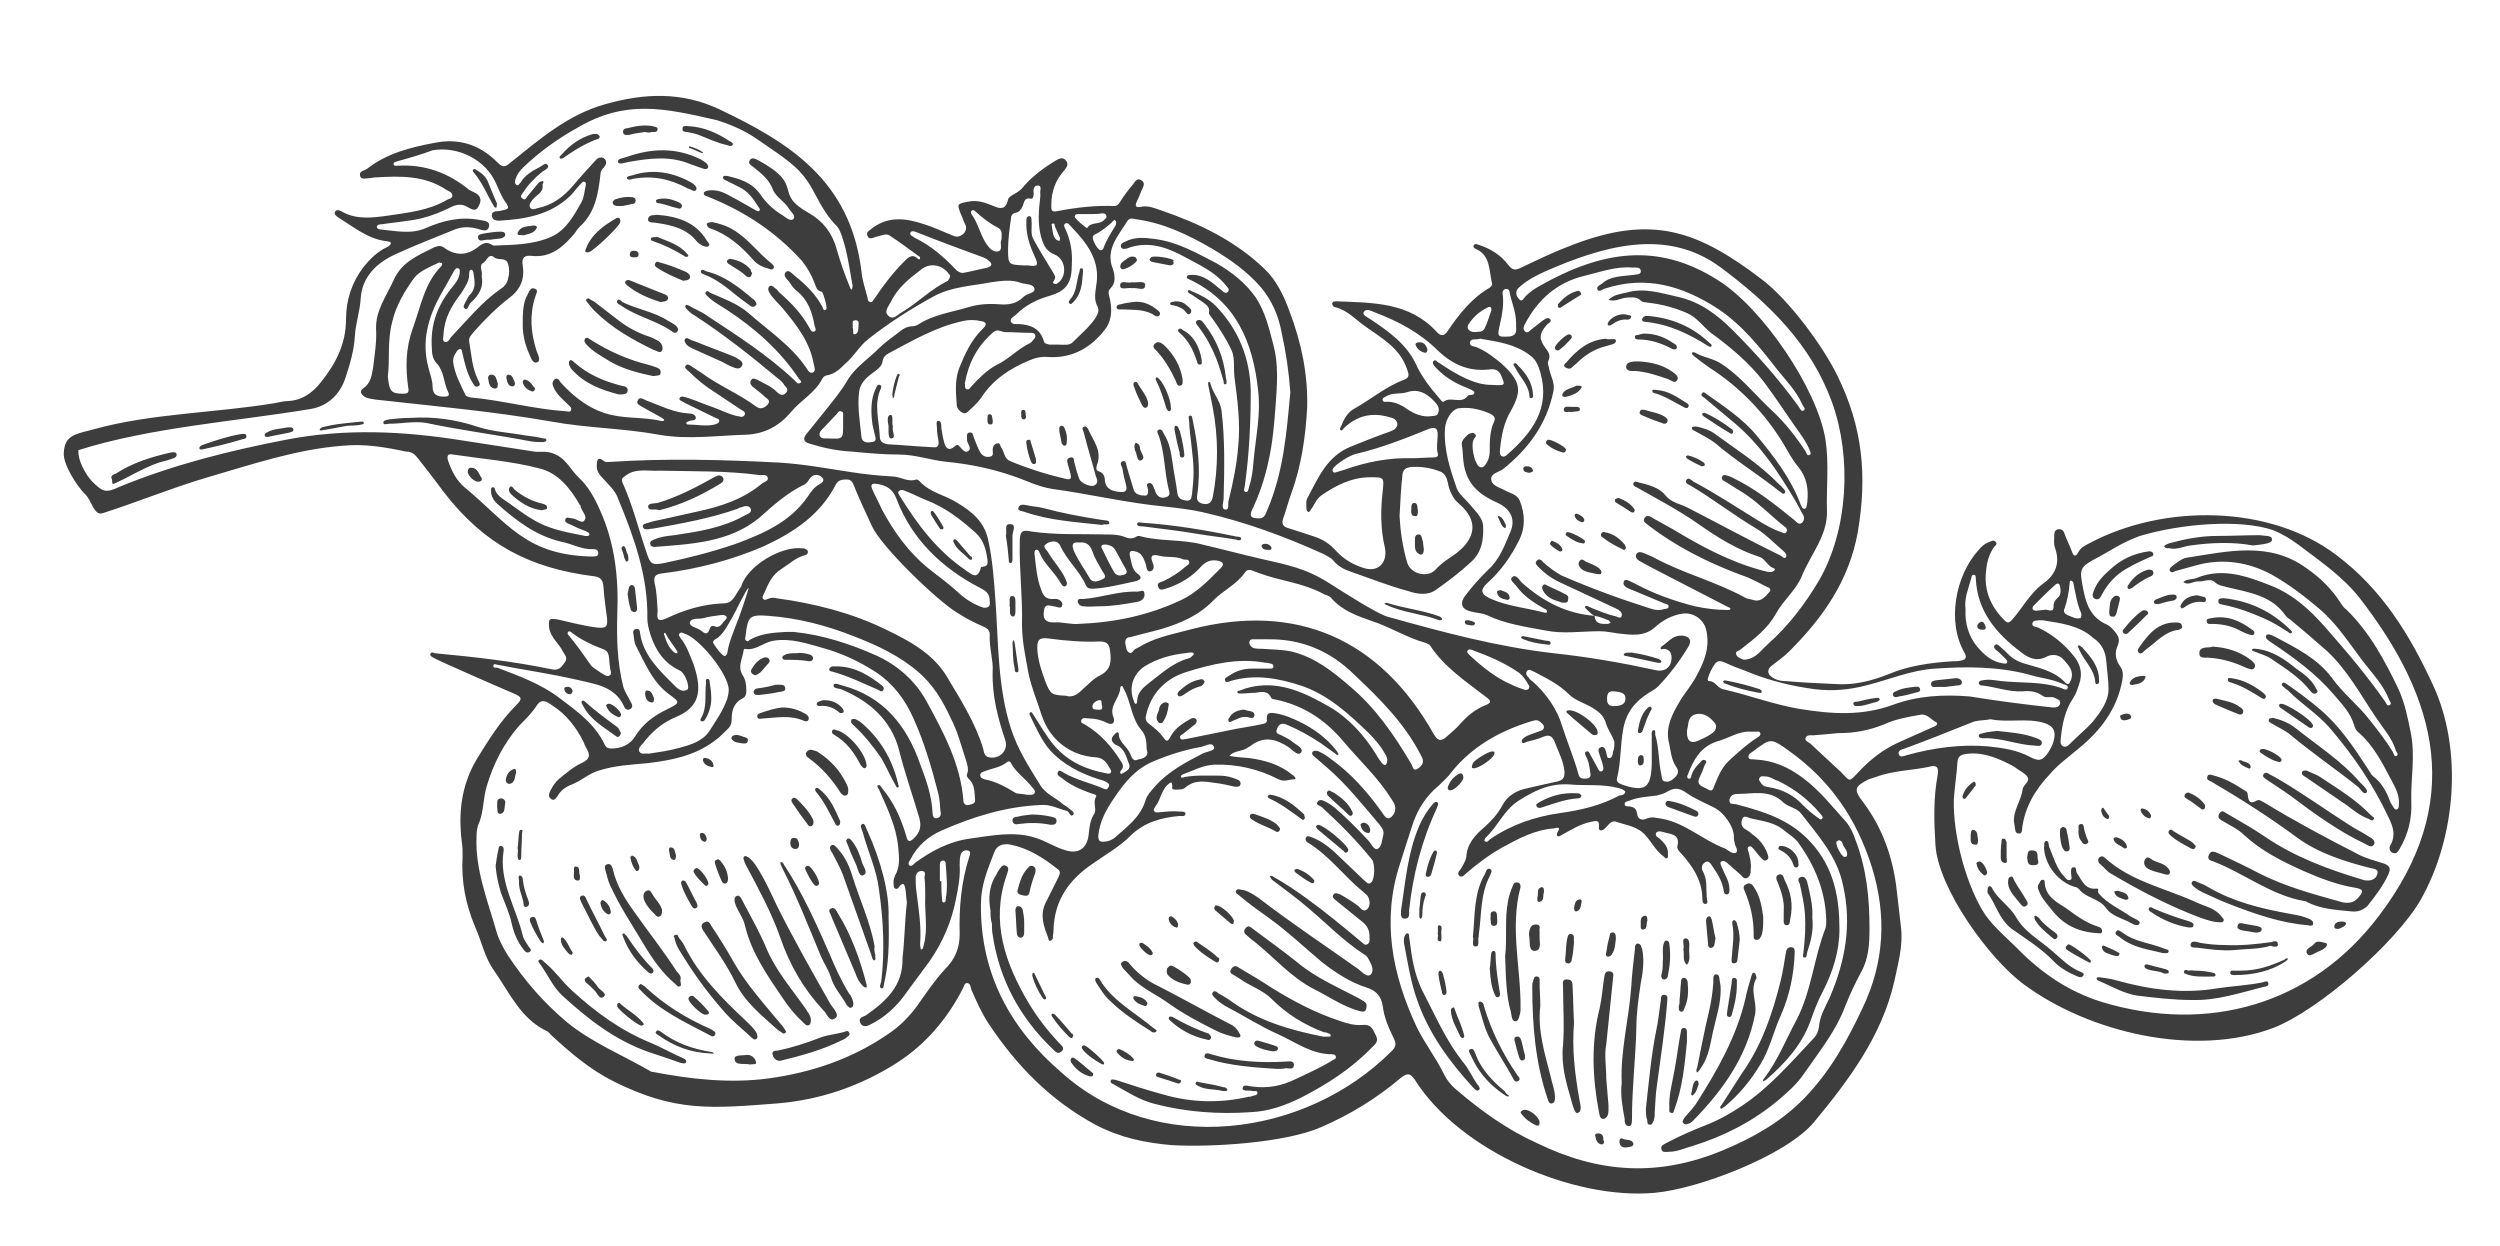 <svg xmlns="http://www.w3.org/2000/svg" viewBox="0 0 341 170"><path d="M46.7 60.8c-6.4.5-12.5 2.6-18.7 4.4-4.4 1.3-9.6 3.4-14 4.8-1.2.4-1.5-1.8-2.4-2.6-1.2-1.2-3-4.1-2.9-5.6.1-2.6 1.8-2.6 4.3-3.3 7.6-2.1 16.6-2.2 24.4-3.5.6-.1 1.3-.3 1.9-.3 2-.1 3.4-1.2 4.5-2.6 2-2.5 3.4-5.2 3.4-8.6 0-2.6.8-5 2.4-7.1.9-1.1 1.9-2.1 3.2-2.7.2-.1.5-.3.5-.5 0-.3-.3-.2-.6-.3-2.5-.3-4.4-1.9-6.5-3.2-.3-.2-.7-.5-.5-.8.2-.4.7-.2 1 0 2 1.1 4.2.8 6.3.5 2.7-.4 5.5-.7 7.9-2.1.3-.2.8-.2.8-.6 0-.5-.5-.6-.8-.8-3-2-6.3-1.9-9.7-1.7-.3 0-.6.1-.8.1-.5 0-1.2.3-1.3-.4-.1-.6.6-.6 1-.9 2.7-2.1 5.9-2.9 9.1-3.5 3.3-.7 6.2.2 8.6 2.6.7.7 1 .8 1.8.1 4-3.2 7.9-6.6 13-8 5.3-1.5 10.4-1.7 15.5.7 9.7 4.6 17.9 9.8 19.4 22.1.1 1.2.5 2.3.8 3.5.1.3 0 .6.4.7.3.1.4-.3.6-.5 1.2-1.8 2.5-3.5 4-5 .5-.5 1.1-1.2 1.9-.4.1.1.2.1.3 0 0-.1 0-.3-.1-.3-1.4-1-2.7-2-4.1-2.9-.5-.3-1.2.1-1.8.2-.4.1-1 .5-1.2-.2-.2-.5.4-.7.7-1 2.3-1.7 4.7-1.3 7.1-.5 1.3.4 2.5 1 3.8 1.5.6.3 1 .2 1.5-.2.4-.4.5-.9.2-1.4-.2-.4-.3-.8-.5-1.2-.6-1.5-.6-1.5 1-1.8 1-.2 1.9 0 2.9.4.9.3 2.1 1.2 2.5-.7.1-.5 1.2-.8 1.8-1.4 1.3-1.6 2.9-2.8 4.7-3.9.5-.3 1-.5 1.4 0 .4.5.1.9-.2 1.3-1.2 1.3-1.8 2.9-1.8 4.7 0 .6-.1 1.1.8.9 2.6-.5 5.2-.8 7.8-.7.4 0 .6-.3.8-.6.5-.8 1.1-1.6 1.7-2.3.3-.4.6-1 1.2-.6s.2.9 0 1.4c-.2.5-.4 1-.6 1.4-.3.6-.3 1 .6.8.9-.2 1.8.2 2.7.5 5.2 1.8 10 4.1 14 7.9 1.7 1.6 2.7 3.7 3.5 5.9 1.6 4.2 2.5 8.5 2.4 13-.2 4-.8 8.1-2.2 11.9-.4 1.1-.7 2.3-1.1 3.4-.2.6 0 1 .6 1.2 1.3.4 2.5.8 3.7 1.2 1.2.4 2.1 1 3 2 1 1.1 2.4 1.9 3.8 2.3 1.9.6 3.2-.8 2.8-2.8-.6-2.5-.6-5.1-.3-7.7.2-1.9.2-1.9-1.7-1.9-2.5 0-4.7 1.1-6.7 2.5-.7.5-.9 1.3-1.4 1.9-.1.2-.2.4-.4.3-.1 0-.2-.3-.2-.4 0-.5-.1-1 .1-1.4 1.5-2.8 2.7-5.8 6-7.1 1.7-.7 3.5-1.4 5.2-2 .5-.2 1.1-.4 1.1-1.1-.1-.6-.6-.8-1.1-.9-2.4-.7-4.4-.2-6.2 1.5-.1.1-.2.4-.4.3-.2-.1-.1-.4 0-.5.4-1 .9-2 1.9-2.5 2.3-1.3 4.3-3 6.7-3.9.8-.3.7-.7.4-1.5-1-2.9-3.5-4.2-5.7-5.8-1.3-.9-2.4-2.2-4.1-2.6-.2 0-.4-.3-.4-.5.1-.3.3-.3.6-.3 4.9.2 9.9.1 13.6 4.1.6.7 1.1.7 1.6-.1 1.5-2.2 3.2-4.4 5.6-5.8.3-.2.5-.4.4-.7-.4-1.7-.2-3.7-2.1-4.6-.2-.1-.5-.2-.4-.5.1-.3.5-.2.7-.1 1.6.5 3 1.4 4 2.7.6.8 1 .8 1.8.4 2.3-1.1 4.6-2.2 7-3.1 10.7-4.1 16.9-2.1 25.8 4.7 3.6 2.7 8.3 9 10.3 13.1 3.5 7.1 4.1 13.7 2.8 21.4-1.2 6.6-4.7 11.6-9.3 16.2-.7.7-1.5 1.3-2.3 1.9-.9.6-.8 1.4.3 1.9.4.2.9.3 1.4.3 2.3.2 4.5.3 6.8.4 2.5.2 4.9-.4 7.2-1.3 2.8-1.2 5.8-1.6 8.8-1.8.4 0 .8 0 1.2-.1.6-.1.8-.4.5-1-2.5-4.2-1.3-10.6 1.9-14.1.4-.5.9-.9 1.5-1.1.3-.1.5-.3.8 0 .3.3 0 .5-.2.7-.7 1-1 2.1-1.1 3.3-.3 2.6.6 4.8 2.5 6.7.4.4.6.4 1 0 1.5-1.7 2.5-3.7 4.3-5 1.8-1.3 2.3-2.9 1.6-4.9-.2-.5-.1-1.1-.1-1.7 0-.4.1-.7.5-.8.5-.1.8.2.9.6.3.8.7 1.6 1 2.4.2.6.5.9.9.1.3-.6.9-.9 1.5-1.2 10.1-5.4 24.7-5.3 33.8 1.7 6.1 4.6 9.9 10.8 13 17.5 4.2 8.9 3.2 20.9-1.6 29.4-3.3 5.8-13.9 15.1-20.1 17.5-10.8 4.1-25.2.6-34-5.9-4.8-3.5-11.7-13.1-12.1-19-.2-3.2-.3-6.4.3-9.6.2-1.1-.2-1.4-1.2-1.1-2.4.5-4.9.5-7.3 1.4l-.9.3c-2 1-2.1 1.4-.7 3.2 2.6 3.5 4 7.5 4.5 11.8.2 1.7.4 3.5.6 5.2.3 2.5-.4 4.9-.9 7.3-1.7 7.5-6.2 13.5-11 19.3-3.9 4.6-15.9 9.1-21.7 9.6-11.1 1-26.6-5.7-32.7-15.4-.6-.9-1-1-1.9-.3-3.3 2.8-6.9 5-10.8 6.7-4.9 2.2-15.1 2.8-20.4 2.5-3.6-.3-7.1-1-10.5-2.8-6.1-3.3-10.7-8-14.5-13.7-1-1.5-1.7-3.1-2.4-4.7-.1-.3-.1-.8-.5-.9-.5-.1-.5.5-.7.8-2.1 4.1-5.1 7.6-9 10.1-4.9 3.1-10.3 5-16.2 5.5-9.1.7-14 1.2-22.4-3-3.2-1.6-5.9-3.9-8.5-6.3-.2-.2-.4-.5-.7-.6-3.5-1.7-5-5.2-7.1-8.2-1.3-1.8-1.7-4-2.6-6-1.3-3.1-1.9-6.2-1.7-9.6 0-.6 0-1.3-.1-1.9-.5-4-.1-7.7 2-11.3 1.6-2.6 3.2-5.2 5.4-7.4.9-.9.8-1.1-.3-1.6-1.2-.5-10.6-4.6-11-4.9-.2-.1-.5-.3-.4-.5.1-.3.4-.2.6-.1 5.4.5 10.7 1.1 16 2.2.9.2 1.3-.3 1.7-.9.5-.6.1-1-.2-1.5-.5-1.1-1.7-1.9-1.9-3.3-.1-1.2 0-1.3 1.2-1.1 1.8.4 3.6.9 5.4 1.1 1.2.1 1.4-.1 1.3-1.3-.2-1.5-.4-2.9-.5-4.4-.1-.9-.5-1.2-1.3-1.3-8.7-1.1-14.9-4.3-20.4-11.4-1.2-1.6-2.4-3.2-3.6-4.7-.4-.5-.8-.9-1.6-.9-2.8-.6-5.7-1.1-8.7-.8zm-36 .6v.1c-.1 1.2.9 3.1 1.8 4.1 1.5 1.5 1.9 1.7 3.8.8 7.3-3 14.9-4.9 22.6-6.4 8.2-1.6 16.2-1.2 24.3.1 3.2.5 6.5 1 9.7 1.5.8.1 1.5-.1 2.4.2 1.9.6 2.5 2.3 3.7 3.4 1.2 1.1 2.1 2.7 2.8 4.3 2.1 4.6 2.6 9.4 2.4 14.3-.1 3.3 0 6.6.8 9.8.2.8.7 1.4 1 2.1.2.3.4.7 0 1-.5.3-.8-.1-.9-.4-1.3-2.8-4.1-3-6.5-3.6-3.5-.8-7-1.3-10.6-2-.3 0-.7-.3-.7.1-.1.4.4.2.6.3 2.9 1.1 5.9 2.2 8.4 4.1 2.4 1.8 4.9 3.6 6.2 6.4.2.4.5.5.9.5 1.3 0 2.5-.5 3.2-1.6 1.1-1.8 2.6-2.9 4.5-3.8 1.6-.8 1.7-.9.3-1.9-2.4-1.7-3.4-4.3-4.7-6.8-.2-.4-.2-1-.3-1.5-.1-.3 0-.7.4-.7.4-.1.5.3.5.5.4 3 2.5 5 4.5 7 .5.5 1.1 1.2 1.9.8.5-.2-.2-2.2-.9-2.6-2.2-1-3.4-2.8-4.1-5-.2-.7-.4-1.4-.4-2.1.1-5.8-1.8-11.1-4-16.4-.3-1-1.3-1.9-2.2-2.9-.4-.4-.7-.9-.7-1.5s0-1.5 1-.7c.3.2.6.1.9.1 7.7-.5 15.3-.3 23 .1 3.3.2 6.5.8 9.8 1.3 1.9.3 3.9.5 5.8.6 1.1.1 2 .8 3.1.4.1 0 .3.1.4.2 1.4 1.6 3.5 1.9 5.2 3 2 1.2 3.7 2.6 4.2 5.1.6 2.8.8 5.6 1 8.5.4 5.8.3 11.6 2.1 17.2.9 2.8 2.5 5.3 4 7.7.7 1.2 2.1 1.7 3.1 2.6.2.2.4.2.6.4.3.3 1.1.7.8 1-.4.5-.5-.4-.9-.5-1.2-.3-2.2-.9-3.5-.8-4.8.2-9.3 1.6-13.6 3.5-1.8.8-3.3 2.1-4.2 3.9-.1.2-.4.5-.2.8.3.3.6-.1.8-.3 2.2-1.6 4.6-2.9 7.4-3.3 3-.4 6.1-1.1 9.1-.1 1.3.4 2.5 1.2 3.8 1.6 1.9.7 3.2-.1 3.4-2.1.1-1 .2-1.9.7-2.7.5-.7-.2-1.6.3-2.4.2-.3-.4-.4-.7-.5-1.4-.5-2.8-1.1-4-2.1-.3-.2-.7-.4-.5-.8.2-.4.6 0 .8.1 1.7 1 3.7 1.4 5.5 2.2.3.1.4.1.5-.1.2-.2.3-.5 0-.7-.4-.3-.8-.4-1.2-.5-2.5-.8-4.9-2-6.7-4-1.2-1.4-1.9-3.1-2.7-4.7-.1-.1-.1-.4 0-.4.2-.2.3.1.4.2.9 1.4 1.8 3 2.9 4.3 1.9 2.2 4.4 3.3 7.2 3.8.4.1.7-.1.5-.5-.5-.8-.8-1.6-2-1.7-3.5-.2-6.3-2.4-7.4-5.7-.6-1.9-1.4-3.8-1.8-5.7-.4-2.2-.9-4.5-.9-6.7.1-3.8-.4-7.6-.3-11.3 0-1.4.3-1.7 1.6-1.4 3.4.5 6.7.3 10.1.4.8 0 1.7 0 2.5.3.5.2 1.1.4 1.7 0 .1-.1.3-.1.4-.1 2.8.8 5.8.4 8.7 1.2 2.6.6 5.2 1.3 7.8 1.9 3.9.9 6.2 1.3 9.5 3.4 1.4.9 6.4 4.1 7.8 4.5 7.5 2.1 14.9 4.1 22.7 5 4.7.5 9.3 1.3 13.9 2.3 1.3.3 2.2-.4 2.2-1.7 0-.7-.3-1.1-1-1.2-.2 0-.4.2-.5-.1 0-.1.2-.3.4-.4.8-.6 1.4-1.4 2.6-1.3 1 .1 1.3.7.8 1.5-1.2 2-2.5 3.7-4.1 5.4-.4.4-.8.6-1.3.9-1.9 1.2-3.1 2.7-3.5 5-.4 2.2-.3 4.4-.8 6.5-.2.6.1.8.6 1 3.2 1.1 4 .5 4.1-2.8v-3.8c0-.3-.1-.8.3-.8.3 0 .1.5.2.7.5 1.7.4 3.5.8 5.3.1.4 0 1 .6 1 .5.1.9-.2 1.3-.6.4-.4.5-.8.2-1.3-.8-1.1-.8-2.4-1.1-3.6-.4-2 .5-3.7 1.5-5.4.7-1.2 1.7-2.3 2.3-3.5 1.1-2 1.9-4 1.3-6.4-.4-1.4-1.8-2.3-3.2-2.1-1.4.2-2.7.9-3.7 1.8-1.5 1.4-3.3 1.1-5.1.9-.8-.1-1.6-.3-2.5-.3-2.5 0-5 .4-7.4-.1-2.7-.5-5.5-.9-8-2.1-.7-.3-1.5-.3-2.2-.5-1.3-.3-1.5-1.2-.7-2.2.9-1.2 1.9-2.3 3-3.4 1.6-1.4 2.3-3.3 3.1-5.2.8-1.8 0-3.2-1.7-4-2-.9-3.7-2-4.4-4.3-.4-1.2-.3-2.4-.5-3.6-.1-.6.4-1 .8-1.4.3-.2.7-.4 1-.1.3.3-.1.5-.2.8-.4.7.1 3.1.7 3.6.4.3.7.1.9-.2.4-.5.6-1.2.6-1.8 0-1.4 0-2.8.6-4.1.3-.6-.2-.9-.6-1.1-1.4-.6-2.8-.9-4.3-.7-.9.2-1.7 1.5-1.8 2.7-.2 2.9.7 5.6 1.6 8.2.3.8 1.1 1.4 1.7 2.1.7.9 1.8 1.8 1.9 3 .1 1.9-.2 3.7-1.7 5-1.5 1.4-3.1 2.6-4.8 3.8-1.2.8-2.6.5-3.8.1-2.6-.7-5.1-1.7-7.7-2.6-.9-.3-1.7-.7-2.4-1.5-.3-.4-.8-.6-1.3-.9-5.3-2.4-10.7-4.4-16.4-5.7-1.7-.4-3.5-.6-5.3-.8-5.2-.5-10.2-1.7-15.3-2.4-2-.3-3.7-1.2-5.5-1.8-2.9-1-5.9-1.6-8.9-1.9-2.2-.2-4.3-1-6.6-1-2.1 0-4.3-.2-6.4-.4-2-.1-3.9-.5-5.8-1.1-.8-.2-.9-.7-.4-1.3.8-1 1.6-2 2.5-3.1 1.1-1.4 2.3-2.8 3.2-4.4 1-1.6 2.8-2.8 4.2-4.2.8-.8 1.7-1.4 2.6-2.1.6-.5 1.2-.9 2-.9.2 0 .5-.1.7-.2 2.1-1.4 4.6-1.7 6.9-2.4 1.3-.4 2.7-.5 4.1-.4 1.3.1 2.4 0 3.4-1 .5-.5 1.6-.5 1.5-1.1-.1-.7-1.2-.6-1.8-.8-1.3-.5-2.7-.3-4.1-.1-2.6.5-5.4.6-7.8 1.9-3.1 1.7-6.1 3.6-8.9 5.8-1.2.9-2 2.4-3.2 3.4-.7.7-1.4 1.4-2.5 1.6-.2 0-.5.2-.6.4-1 2-3 3-4.3 4.6-1.6 1.9-3.6 3-6.2 3.1-3.9.1-7.8.7-11.8 0-4.9-.9-9.8-.9-14.7-1.8-8-1.4-16-2.1-24-3-.5-.1-1-.1-1.5-.4-.4-.3-.7-.7-.2-1.1 1.1-.7 1.2-1.8 1.4-2.9.2-1.7.5-3.5.4-5.2-.1-2.5 1.4-4.5 2.4-6.7 1.1-2.5 3.4-3.4 5.6-4.5.5-.2.9-.2 1.3.1 1.5 1.1 3.1 1.1 4.6-.1.6-.5 1.2-.8 1.9-.3.1 0 .2.1.2.1 2.7-.1 5.4-.1 7.9-1.2 2-.9 3.1-2.9 4.1-4.7.4-.7.4-1.5.6-2.3 0-.2.1-.4-.2-.5-.2-.1-.3.1-.5.3-.5.5-.9 1.1-1.4 1.6-2.7 2.6-6.1 3.2-9.7 3.4-.5 0-.9-.1-1-.6-.1-.6.4-.7.9-.7 1.6-.3 1.6-.3.7-1.6-.4-.7-.7-1.4-1-2.1-1.4-3.3-5.2-5.2-8.7-4.6-1.3.5-3 1-4.8 1.5-.2.1-.6.1-.5.4 0 .3.4.2.6.2 3.7-.2 6.9 1 9.7 3.3l.6.3c.9.4 1.2 1 .7 1.9-.4.9-1 .4-1.6.1-1-.6-1.9-.1-2.7.3-1.7.8-3.5 1.4-5.3 1.6-1.2.2-2.4.3-3.7.5-.2 0-.5 0-.6.3 0 .3.3.4.5.4 2.1.2 4.2.7 6.2-.2 2.3-1 4.7-1.6 7.3-1.1.5.1 1.5.1 1.3.9-.2.9-1.1.4-1.6.3-1.1-.3-2.2-.3-3.3.2-2.7 1.1-5.3 2.1-7.9 3.3-2.6 1.2-4.5 3.1-4.7 6-.1 1.8-.7 3.4-.8 5.2-.1 1.9-.7 3.9-1.3 5.7-.7 2.1-2.3 3.8-4.8 4.2-10.3 1.7-21.8 2.5-31.6 5.6zM217.5 84c.1 1.2 1 1.1 1.8 1.1.1 0 .3-.1.4-.2l-.3-.3c-.6-.2-1.2-.5-1.9-.6-.4-.2-.7-.5-1-.8-.1-.1-.4-.4-.3-.4.1-.3.4-.1.6 0 1.2.5 2.4 1 3.7 1.3.2.1.6.3.7-.1.1-.3-.1-.6-.3-.7-.2-.2-.5-.3-.7-.4-2.6-1.2-5.1-2.4-7.7-3.6-1-.5-1.8-1.1-2.6-1.9-.3-.3-.6-.6-.3-.9.3-.4.7-.1.9.2.8.7 1.6 1.3 2.5 1.8 3.9 1.7 8 3.2 12.1 4.5.6.2 1.2.3 1.8.1.3-.1.7 0 .7-.4 0-.3-.4-.3-.6-.4-1.4-.6-2.9-1.2-4.3-1.8-.5-.2-1.5-.5-1.2-1.2.2-.5 1 .1 1.5.3 2.6 1.4 5.4 2.4 8.2 3.1 1.4.3 2.9.5 4.4.5.1 0 .4 0 .4-.1.1-.2-.1-.2-.3-.3l-9.3-4.8c-1-.5-1.9-1-2.8-1.5-.3-.2-.6-.5-.4-.9.2-.4.6-.3.9-.2.5.2 1 .4 1.4.6 4 2.2 8.5 3.3 12.5 5.5.3.2.7.2 1 .3 1.1.4 1.7-.3 2.3-1 .3-.3.2-.6-.2-.7-1.2-.6-2.4-1.3-3.7-1.7-4.5-1.7-8.7-3.8-12.5-6.7-.3-.3-.9-.5-.6-1 .3-.6.9-.2 1.2 0l2.7 1.5c3.8 2.3 7.7 4.4 12.1 5.6.5.1.9.3 1.4.2.3-.1.6-.4.2-.5-.8-.3-1.1-1.2-1.8-1.5-3.1-1-5.7-2.6-8.4-4.5s-5.6-3.4-8.4-5c-.2-.1-.6-.2-.5-.6.1-.3.5-.2.7-.1 1.3.3 2.8.7 3.6 1.7.9 1.1 2 1.2 3 1.7 4.3 2.2 8.5 4.5 12.8 6.6.2.1.5.5.7.2.2-.3-.1-.6-.3-.8-1.3-1.1-2.5-2.4-3.9-3.2-3-1.8-5.7-3.9-8.7-5.7-.3-.2-.9-.3-.7-.8.3-.5.7 0 1 .2 3 1.6 5.9 3.5 8.8 5.3 1 .6 2 1.2 3.2 1.6.3.1.5.3.7-.1.1-.2 0-.5-.2-.6-1.8-1.4-3.4-3.1-5.3-4.4-.9-.6-1.8-1.1-2.7-1.7-.3-.2-.8-.3-.6-.8.2-.4.7-.1 1.1 0 .1.1.3.1.4.2 3.1 1.5 5.7 3.6 8.3 5.7.3.2.6.8 1.1.4.4-.4.3-.9 0-1.3-.4-.7-.7-1.4-1.1-2-2.2-3.7-4.6-7.3-8-10.2-1.4-1.2-2.9-2.4-4.3-3.6-.2-.1-.5-.3-.2-.6.1-.2.4 0 .5.1 2.4 1.7 5 3.4 6.9 5.7 2.4 2.9 4.7 5.9 6 9.4.1.2.2.6.5.6.4 0 .3-.5.4-.8.2-1.8 0-3.4-1.2-4.9-.8-.9-1.4-2.1-2-3.1-2.6-4.3-6-7.8-10.2-10.5-.7-.5-1.4-1-2-1.5-.1-.1-.3-.2-.3-.4s.2-.2.4-.1c1.2.7 2.6.8 3.7 1.6 2.6 1.7 4.6 4.3 6.9 6.4 1.7 1.6 3.2 3.5 4.5 5.5.1.2.2.7.6.4.2-.1 0-.4-.1-.7-.5-1.2-1.3-2.2-2-3.2-1.4-2-2.7-4-4.2-6-2-2.6-4.5-4.7-7.1-6.6-1.2-.9-2-2.2-3.4-2.8-1.6-.7-3.4-1.2-5.2-1.4-.4-.1-.8 0-1.1-.3-.6-.6-1.3-.4-2-.4-.8.1-1.5.6-2.4.3.7-.7 1.6-.8 2.5-1 2.4-.7 4.7.1 7 .6 3.1.7 5.4 2.5 7.5 4.6 3.2 3.2 6.2 6.6 8.9 10.3.2.3.4.8.7.6.4-.2-.1-.6-.2-.9-.8-1.8-2.2-3.2-3.4-4.7-2.4-3.1-4.8-6.1-8.1-8.3-4.8-3.1-9.8-4.6-15.5-2.7-.3.1-.7.5-.9.1-.2-.4.3-.6.6-.8 1.2-1.1 2.8-1 4.3-1.2.4-.1 1.1 0 1-.6-.1-.5-.7-.4-1.1-.4-2.3-.2-4.4.6-6.5 1.1-3.8.9-6.4 3.2-8.2 6.6-.2.4-.3.7 0 1 .3.3.6 0 .8-.2.5-.4.9-.7 1.4-1.1.4-.3.9-.7 1.2-.4.4.4-.3.6-.5.9-1 1.2-1 1.9 0 3.2.4.5.6 1 .3 1.6-.2.4.1.8.1 1.1.2 1 .8 1.9.6 3-.9 4.5-3.4 7.9-6.9 10.7-.6.4-1.7.6-1.6 1.4.1.9 1.2 1.1 1.9 1.5.7.4 1.6.5 2 1.4.7 1.8.8 3.6-.1 5.4-1.1 2.2-2.5 4.2-4.3 5.8-1.1 1-.9 1.6.5 2.2 2.3 1 4.7 1.2 7 1.8.2 0 .5.2.6 0 .1-.3-.2-.4-.4-.5-1.4-.8-2.8-1.7-3.8-3.1-.3-.4-1-.8-.5-1.2.4-.4.9.3 1.2.7 3 2.7 6.2 4.3 10 4.6zm68.9-8.1c-2.9 1.5-2.8 1.6-2.2 4.7.4 2 1.1 3.7 3.2 4.6.4.2.8.6 1.1 1 .5.6.7 1.1.3 2-.4.9-.2 1.9.4 2.7.4.6.4 1.1.3 1.8-.7 4-3 7-6.1 9.5-1.3 1.1-2.7 2.1-3.8 3.4-2 2.1-3.5 4.6-3.8 7.6 0 .2-.1.5-.4.5-.3 0-.5-.2-.5-.4-.1-.4-.1-.8-.2-1.2-.1-1.6 1-2.9 1.2-4.5.1-.6 1.1-1 .6-1.7-.4-.5-1.1-.8-1.6-1.2-.1-.1-.2-.1-.3-.2-1.9-1-3.9-1.9-6.1-1.7-.7.1-1.4.1-1.5 1.1-.1 1.7-.4 3.5-.5 5.2-.1 4.7 1.5 10.9 3.8 14.9 1.2 2.1 3.1 3.6 4.8 5.3 3.3 3.4 7.1 6 11.7 7.4 14.3 4.3 28.5.4 37.7-11.8 11.7-15.4 8.1-29.5-2.7-43.4-2.3-2.9-5.4-5-8.3-7.2-1.1-.8-2.2-1.5-3.5-2-4.4-1.5-12.4-.9-18.1.8-2.5.9-4 2-5.5 2.8zm-162.7 47.2c-.1-.6-.1-1.2-.2-1.8-.1-.5-.2-1.2-.9-.3-.1.2-.2.3-.5.2-.2-.1-.2-.3-.2-.5-.1-.6.1-1.2.4-1.7.5-1.2.3-2.4.2-3.6-.3-2.8-1.5-5.2-2.6-7.7-.1-.2-.4-.5-.1-.6.2-.1.4.2.5.4 1.6 1.9 2.6 4.1 3.3 6.5.2.9.5.9 1.1.3.8-.8 1-1.6.7-2.7-.9-3.1-2-6.2-2.8-9.4-.5-1.9-1.5-3.6-2.9-5s-3.1-2.4-5-3.2c-.4-.1-1.1-.1-1-.6.1-.3.8 0 1.2.1 5.6 1.5 8.8 5.5 10.6 10.7.8 2.1 1.6 4.3 1.7 6.7 0 .3.1.8.6.7.4-.1.6-.4.5-.8-.1-.8-.1-1.7-.3-2.5-.9-3.5-1.9-7-3.4-10.3-1.1-2.5-2.7-4.7-5.1-6.3-2.3-1.5-4.7-2.6-7.2-3.3-2.2-.6-4.4-1.4-6.8-1-1.4.2-2.4 1.4-3.9 1.1-.1 0-.2.2-.2.4-.2 1.1-.8 2.1-.1 3.2.4.6.5 1.3.5 2.1 0 .5-.1.9-.6 1.1-1.1.6-1.4 1.6-1.4 2.8 0 .5-.1.9-.5 1.3-.6.6-1.2 1.2-1.9 1.7-2.7 2-5.8 2.6-9.1 3-2.2.2-4.4.3-6.6 1-1.4.4-2.4 1.4-3.7 1.9-.8.3-1.5.8-1.9 1.5-.2.3-.5.8-.9.5-.5-.3-.3-.8-.1-1.2.3-.6.7-1.2 1.2-1.6 1-.8 1.9-1.6 3-2.1 1.3-.6 1.2-1.2.6-2.2-.1-.2-.2-.4-.3-.7-1-2-2.4-3.8-4.3-5-.6-.4-1.3-1-2-.1-.7 1.1-1.6 2-2.5 2.9-2.1 2.4-3.5 5.2-4.4 8.2-.5 1.6-.4 3.3-1 4.9-.3.6-.4 1.3-.4 2-.2 4.5 1.5 8.7 2.7 12.9.3 1.1.9 2.2 1.5 3.2 2.3 3.5 4.9 6.5 8.1 9.2 3.4 2.8 7.6 4.5 11.4 6.7.1.1.2.1.3.1 5.2 1 10.5 1.6 15.8.9 5.9-.8 11.5-2.7 16.4-6.1 1.5-1 2.8-2.3 3.9-3.8 1.2-1.7 2.4-3.5 3.8-5 1.4-1.4 2-2.9 2-4.8-.1-3.5.2-7.1 1.3-10.5.1-.3.3-.8-.2-.9-.5-.1-.9.2-1 .7-.1.4-.1.9-.1 1.3.1 1.6-.2 3.1-.5 4.6-.6 3.1-1.8 5.9-3.6 8.5-1 1.4-2.1 2.8-3.1 4.2-1.3 1.9-3 3.5-5.1 4.5-.6.3-1.1.2-1.3-.4-.2-.6.4-.7.8-.9 2.7-1.9 5.1-4 5-7.8.3-2.5.3-5 .6-7.6zM235 156.9c4.1-1.7 8-3.9 11.1-7.1 3.5-3.6 5.9-7.9 8-12.4 2.9-6.1 3.3-12.5 1.2-19.2-2.1-6.6-5.7-11.8-11.3-15.8-2.5-1.8-2.5-1.7-4.9.1-.3.2-.7.4-.6.8.1.4.5.2.9.3 2.4.1 4.5 1 6.5 2.5 2.3 1.7 4 3.9 5.9 6 .6.7 1 1.6 1.3 2.5 1.5 3.9 1.9 7.9 1.9 12 0 2.1-.1 4.2-1.2 6.1-.8 1.5-1.5 3-2.1 4.5-1.3 3.5-3.6 6.3-5.6 9.2-1 1.5-2.4 2.7-3.7 3.8-3.4 2.8-7.3 4.8-11.5 6.1-1.1.3-2.1.8-3.2.8-.4 0-1 .2-1.1-.4-.1-.5.4-.6.7-.8 1.7-.9 3.5-1.7 5.3-2.4 1.8-.7 3.4-1.6 4.9-2.6 3.8-2.5 6.8-6 9.9-9.3.4-.4.6-.9.7-1.5.1-1.5.9-2.8 1.5-4.1 2.1-4.9 3-9.9 1.8-15.2-.8-4-3.4-6.8-5.7-9.8-.6-.8-1.7-.9-2.4-1.5-1.9-1.9-4.2-1.2-6.4-1.2-.5 0-1 .3-1 .9 0 .6.5.4.9.5 3.8 1 7.4 2.1 10.2 5.2 3.2 3.5 3.9 7.6 3.9 11.9 0 2.9-.9 5.8-2.3 8.5-.7 1.3-1.2 2.7-1.7 4.1-1.2 3.2-3.4 5.6-5.9 7.8-.1.1-.3.2-.5.3-.1-.2.1-.4.2-.5 1.8-2.4 2.9-5.2 4.3-7.8 2.1-4 2.4-8.5 4-12.6.1-.3.1-.7.1-1.1-.1-3.9-1.5-7.3-3.7-10.4-.5-.8-1.3-1.2-2-1.8-1.4-1.2-3.1-1.3-4.7-1.7-.3-.1-.8-.4-1 0-.2.4-.3 1 .2 1.4.3.2.7.4 1 .7 1 .7 1.8 1.6 2.2 2.8.1.3.2.6-.1.8-.3.2-.5 0-.7-.2-.4-.4-.7-.8-1.1-1.3-.2-.2-.4-.5-.7-.3-.2.1-.1.4 0 .7.2.8.4 1.5.3 2.4 0 .4 0 .8-.4 1.1-.5.3-.7-.1-1-.4-.6-.5-1.1-1-1.7-1.5-.2-.2-.6-.5-.9-.3-.3.2 0 .6.1.9.4 1 1 1.8 1 2.9 0 .3 0 .7-.4.7-.3 0-.4-.4-.4-.6-.2-1.2-.8-2.2-1.5-3.2-.2-.3-.5-.9-1-.6-.5.3-.6.8-.3 1.3.6 1.1.4 2.3.5 3.5 0 .3.3.9-.2.9-.4 0-.4-.5-.4-.9-.1-2.4-1.3-4.2-2.8-5.9-.3-.3-.7-.7-.6-1.1.4-1.7-1-1.6-1.9-1.9-.3-.1-.8-.2-1 .1-.2.4.2.6.5.8.6.6 1.2 1.2 1.1 2.1 0 .2.1.5-.2.6-.1 0-.3-.2-.4-.3-1-.7-1.6-1.9-2.4-2.8-1.1-1.3-2.6-1.4-4-1.9-.8-.3-1.2.6-1.7 1-.4.3-.8.2-.7-.3.1-1.1-.5-.8-1.1-.7-1.5.3-2.7 1.1-4 1.8-.2.1-.4.3-.6.1-.1-.1 0-.3 0-.4.6-.9 0-.7-.5-.6-2.6.2-4.8 1.4-7 2.6-1.8 1-3.5 2.3-5 3.6-.2.2-.5.5-.8.3-.4-.3-.1-.7.1-.9.3-.5.7-1.1.8-1.7.1-1.8 1.2-3 2.5-4.1 1-.9 1.8-1.8 2.4-2.9.7-1.4 2-2.1 3.5-2.4 1.3-.3 2.6-.6 4-.9.8-.2 1-.5 1-1.3-.1-1.4-.8-2.7-1.3-4-.3-.8-.7-1.2-1.6-.8-.7.3-1.5.5-2.3.7-.2.1-.5.3-.6 0-.1-.3.1-.4.3-.6.6-.4 1.2-.5 1.9-.8.3-.1.8-.2.8-.6 0-.4-.4-.6-.6-.8-.4-.3-.8-.1-1.2 0-4.2 1.3-8 3.4-10.8 6.9-.5.7-1.2 1.3-1.8 1.9-1.6 1.3-2.7 3-3.4 4.9-.6 1.8-1.2 3.7-1.8 5.6-2.6 7.8-1.1 15.2 2.2 22.3 1.1 2.3 2.7 4.3 3.8 6.6.4.8 1 1.5 1.6 2 3.4 2.9 7 5.5 11 7.3 8.4 4.1 16.5 4.7 25.4 1zm-45.2-13.5c.6-.6.7-1 .3-1.8-.7-1.4-1.3-2.8-1.5-4.4-.2-1.3-.9-2.1-2.2-2.5-2.2-.7-4.2-2-6-3.4-2.4-2-4.7-4.2-7.2-6-1.4-1-2.8-2-4.1-3.1-.2-.2-.7-.4-.5-.7.2-.4.6-.1 1-.1.8.2 1.5.7 2.1 1.1 4.4 3.4 9.1 6.5 13.6 9.7.5.4 1.2 1.2 1.7.7.5-.6 0-1.5-.4-2.2-.1-.2-.3-.4-.5-.5-2.8-1.8-5.1-4.2-7.6-6.3-1.6-1.4-3.3-2.6-5-3.9-.1-.1-.2-.3-.3-.5.2-.1.4 0 .5.1 1.6.9 3.1 1.9 4.6 3 2.5 1.8 4.9 3.8 7.3 5.8.3.2.5.6.9.4.4-.2.3-.7.3-1.1 0-.8-.3-1.4-.9-1.9-1.2-1-2.5-2-3.7-3-.2-.2-.6-.4-.3-.8.2-.3.6-.1.9 0 .9.5 1.7 1 2.5 1.6.3.3.7.9 1.2.4.4-.4.4-1.1.1-1.7-.1-.2-.4-.4-.6-.6-2.6-2.1-4.6-4.9-7.5-6.7-.2-.1-.5-.3-.4-.7.2-.4.5-.2.8-.1 1.1.4 2.1 1.1 3 1.9 1.4 1.3 2.8 2.7 4.2 4 .3.2.5.7 1 .2.4-.5.5-2.5 0-3.1-2.1-2.6-4.4-4.9-6.8-7.1-.2-.2-.9-.3-.6-.7.3-.5.8-.2 1.2 0 .4.2.8.5 1.2.8 1.6 1.4 3.1 2.9 4.5 4.4.4.4.8 1.4 1.3 1.2.6-.3.6-1.3.8-2 .1-.6-.3-1-.6-1.4-2.3-2.7-4.5-5.5-7.2-7.8-.5-.4-1-.9-1.5-1.3-.2-.2-.5-.3-.4-.7.2-.3.6-.2.9-.1.6.3 1.1.6 1.6 1 2.8 2 5 4.5 7 7.3.3.4.6 1.1 1.2.7.5-.4.8-1.1.5-1.8-.1-.3-.3-.5-.4-.7-1.8-2.9-4.3-5.2-6.5-7.8-2.5-3-5.5-5-9.4-5.8-.2 0-.5-.1-.5-.2-.5-1.1-1.4-.8-2.2-.7-.7 0-1.3.1-2 .1-.2 0-.3 0-.4-.1-.1-.2.1-.3.3-.3.3-.1.5-.2.8-.3 4.4-1.3 8.1.6 11.6 2.6 2.5 1.5 4.6 3.8 6.2 6.4.2.4.5.8.8 1.2.4.4.6.3.7-.2.1-.4-.1-.8-.3-1.1-.6-1.1-1.4-2-2.3-2.9-2.6-2.5-5.3-5-8.9-6.3-3.3-1.1-6.5-1.7-9.9-.7-.2.1-.6.3-.7-.1-.1-.3.2-.4.5-.6 1-.7 2-1 3.2-1h2.4c.2 0 .5 0 .5-.3s-.3-.4-.5-.4c-.2-.1-.4-.1-.6-.1-3.8-.7-7.4.2-10.9 1.3-2.8.9-4.8 3-5.4 6-.1.5.1.8.5 1.1.7.5 1.4 1.1 1.9 1.8.4.6.6.6 1-.2.6-1.1 1.7-1.8 2.8-2.4.2-.1.6-.1.7.2.1.3-.1.5-.2.6l-1.5 1.2c-.2.2-.7.3-.5.7.1.3.5.1.8.1 2-.4 3.9-.8 5.9-1.2 1.4-.3 2.9-.5 4.3-.8.4-.1.9-.1.8-.7-.1-1 .6-.9 1.2-.8.6.1 1.3.3 1.8.5 2.5 1 4.8 2.4 6.5 4.6.1.1.3.5.3.5-.3.2-.4-.1-.6-.2-.6-.4-1.2-.9-1.8-1.3-1.5-1-3.1-1.9-4.8-2.6-.6-.2-1 0-1.2.6-.3.7.2.7.6.9.5.3 1.1.5 1.5.9.5.4 1.5.8 1.2 1.4-.4.6-1.1-.2-1.6-.6-1.8-1.2-3.5-1.7-5.4-.2-.2.1-.4.2-.5.3-.7.4-1.7.3-2.3 1 .9.2 1.8.2 2.7.3 2.2.3 4.2.9 5.9 2.3.2.1.7.6.2.6-.7 0-1.3.4-2.1 0-2.7-1.4-5.7-2.1-8.8-2-1.6.1-2.8.8-4.2 1.3-.2.1-.4.2-.3.4 0 .1.3.1.4 0 1.6-.3 3.3-.2 4.9-.2.8 0 1.6.2 2.3.5.3.1.6.3.5.7-.1.4-.5.3-.8.3-.9-.2-1.7-.4-2.6-.5-1.4-.2-2.8-.5-4.1.6-.3.3-.8.3-1.3.3-.3 0-.6 0-.5-.4 0-1-.4-.4-.7-.2-.8.8-.9 2-1.6 2.9-.1.2-.3.4-.2.6.2.3.5.2.7.2 1-.1 1.9-.2 2.9-.1.3 0 .7 0 .7.3 0 .4-.5.3-.8.3-2.5.2-4.9.9-6.7 2.7-1.5 1.5-3.3 2.5-5 3.7-3.3 2.2-5.4 5-5.5 9.2 0 .4-.1.7-.1 1.1 0 .1-.2.3-.3.3-.2.1-.3-.1-.3-.3-.6-1.6-1.2-3.1-.4-4.8l1.8-3.6c.2-.5.3-.8-.2-1.1-1.9-1.5-3.9-2.8-6.4-3.3-1.1-.2-1.9.2-2.2 1.1-.9 2.3-1.8 4.5-1.8 7-.1 9.5 4 17 11 23 12.8 11.5 33.2 8.9 45-2.9zm-111-126c-2.7 1.5-5.2 3.3-7.4 5.4-.5.5-.9 1-1.1 1.7-.1.2-.1.5.1.7.3.2.4-.1.6-.3.6-1 1.6-1.6 2.6-2.1.4-.2.8-.7 1.1-.3.3.4-.4.7-.7.9-1 .8-1.9 1.7-2.6 2.8-.2.3-.6.6-.1.9.4.3.5-.2.7-.4l1.5-1.8c.1-.1.4-.2.5-.2.3.1 0 .3 0 .5.2 1.1-.9 1.4-1.4 2.1-.2.3-.5.6-.3 1s.7.2 1 .1c2-.4 3.5-1.5 4.8-3 1-1.2 2.1-2.4 3.2-3.6.3-.3.8-.5 1.2-.1.3.4.2.7-.1 1.1-.3.3-.5.6-.5 1-.3 2.6-.7 5.2-2.8 7.1-.3.3-.5.6-.7.9-1.5 1.8-3.2 3.4-5.9 3.1-.9-.1-1.4.2-1.2 1.3.3 1.8-.3 3.3-1.8 4.4-1.8 1.4-3.4 3-4.9 4.7-.3.4-.7.7-.6 1.3.3 1.8.4 3.6 1.2 5.2.1.3.5.7 0 .9-.4.2-.6-.3-.8-.6-.7-1.2-1-2.5-1.3-3.8-.1-.2 0-.6-.3-.7-.3 0-.5.3-.6.5-.3.4-.4.8-.4 1.2.2 1.7 1 3.1 1.7 4.6.1.2.4.2.6.3 4.4.4 8.7 1.6 13.1 1.9.3 0 .6.2.7-.2.1-.3-.2-.5-.4-.7-.7-.7-1.6-1.4-2-2.4-.2-.4-.2-.8.2-1.1.4-.2.6.2.8.5 1.9 2.1 4.2 3.8 6.9 4.4 2.2.5 4.5.3 6.7.8.2 0 .4.1.5-.1 0-.1-.2-.2-.3-.3l-2.7-1.5c-.3-.2-.9-.4-.6-.9.2-.5.7-.2 1.1 0 1.9.7 3.8 1.7 5.9 1.8.3 0 .8.1.9.5.1.5-.5.4-.8.5-.2.1-.4.1-.5.3 0 .1.1.2.2.2 1.2 0 2.5.3 3.7 0 .3-.1.6-.2.6-.5s-.3-.3-.5-.4c-1.4-.7-2.7-1.3-4.1-2-.3-.2-1-.4-.8-.7.2-.4.8-.1 1.2 0 1.2.4 2.3.9 3.5 1.3 1.1.4 2.2 1 3.4 1.2.3.1.7.1.8-.3.1-.3-.3-.5-.5-.6l-3.6-2.4c-1.3-.8-2.5-1.8-3.5-2.8-.2-.2-.7-.5-.5-.8.3-.4.7 0 1 .2.4.2.7.5 1.1.7 2.4 1.8 5.2 2.9 7.6 4.7.6.4 1.1.1 1.5-.3.5-.6-.1-.8-.4-1.1-.5-.5-1.1-.9-1.7-1.4-.2-.2-.4-.6-.1-.9.2-.3.5-.1.8 0 .9.5 1.9.9 2.6 1.6.4.4.8.7 1.3.2.5-.6-.1-.8-.3-1.2-.2-.3-.4-.5-.7-.7-3.7-3.1-7.5-6.1-11.5-8.7-.4-.2-.7-.5-1-.8-.1-.1-.3-.3-.2-.5.1-.2.3-.1.5 0 .8.5 1.7.8 2.5 1.4 4.1 2.7 8.3 5.4 11.9 8.8.2.2.4.6.8.3.2-.1 0-.3-.2-.5-2.6-3.9-6-6.9-9.8-9.4-.9-.6-1.9-1.1-2.7-1.9-.2-.2-.4-.4-.2-.6.2-.2.4 0 .5.1 1.8.8 3.8 1.5 5.3 2.8 2.7 2.4 5.8 4.4 7.9 7.5.2.3.4.8.9.6.4-.2.2-.7.1-1.1-.5-3-2.3-5.3-4.2-7.6-.6-.7-1.3-1.3-1.8-2.1-.2-.3-.3-.6-.1-.9.3-.3.6 0 .8.2.2.1.4.3.5.5 1.6 1.4 3.1 2.9 4.2 4.9.1.2.3.7.7.5.3-.1.1-.5 0-.8-.3-1.8-.9-3.5-2.4-4.7-.4-.3-.7-.7-1-1.2-.3-.4-1-.9-.5-1.4.4-.4.9.3 1.3.6 1.5 1.2 2.8 2.5 3.7 4.2.1.2.1.6.5.3.2-.2-.4-2.3-.6-2.4-.7-.1-.8-.7-1-1.2-.4-1.1-1-2.1-1.7-3-3.6-4-7.9-6.8-12.9-8.8-.2-.1-.5-.1-.5-.4 0-.3.3-.3.5-.4 1.2-.2 2.2.2 3.2.8 1.2.6 2.3 1.3 3.4 1.9.2.1.4.2.5 0 .1-.1 0-.3-.1-.4-.7-1.1-1.4-2.2-2.7-2.8l-1.8-.9c-.2-.1-.4-.2-.4-.4.1-.3.4-.2.6-.2 1.7.4 3.4.9 4.5 2.5.8 1.2 1.9 2.2 3.1 2.9.4.3 1 .8 1.4.5.4-.4-.2-.9-.5-1.3-.6-1.1-1.9-1.7-2.3-2.8-.5-1.3-1.5-2.1-2.5-2.9-.3-.3-1-.5-.6-1.1.3-.4.8-.1 1.2.1 6.4 3.5 1.8 4.4 6.9 7.2 1.9 1.1 3.1 2.7 3.7 4.8.5 1.8 1.1 3.5 1.8 5.2.1.2.1.4.3.4 0 0 .1-.4.1-.5-.4-2.2-.7-4.5-1.4-6.6-.2-.6-.4-1.2-.8-1.6-2-2-2.8-4.4-3.9-6-1.4-2.1-3.1-3.2-6.9-5.8-1.7-1.2-3.6-2-5.5-2.6-7.3-1.7-12.5-2.8-19 1zM176 53.5c-.2-2.8-.6-5.5-1.2-8.2-.4-2.2-1.3-4.3-2.8-6.1-1.9-2.2-4.2-3.8-6.7-5.3-3.3-1.9-6.6-3.5-10.4-4-.4-.1-.8-.2-1.1.2-1.2 2-3.1 3.9-2 6.6.3.9.4 1.9-.3 2.6-.4.4-.3.7-.2 1.1.4 1.5.4 3.1-.4 4.3-1.9 2.6-4.5 4.2-7.9 4-.9-.1-1.8.1-2.7.5-2.6 1.1-4.9 2.6-6.5 5.1-.4.6-1 1.1-1.5 1.6-.3.3-.6.6-1 .4-.4-.2-.7-.5-.8-1-.1-1.7-.3-3.3.3-5 .8-2 1.7-4 3.3-5.5.6-.6.4-.9-.3-1-.8-.2-1.7-.2-2.5 0-3.7.8-6.9 2.7-10.1 4.4-.4.2-.7.5-.8 1-.1.7-.5 1-1 1.4-1 .7-2 1.5-2.2 2.7-.3 2.1.1 4.2.3 6.3.1.8.8.8 1.4.7.8-.1.5-.6.4-1.1-.1-.4-.2-.9-.3-1.3-.2-1.7-.3-3.4.5-5 .1-.2.2-.5.5-.4.3.1.2.4.1.6-.9 2.1-.2 4.2-.1 6.4 0 .8.5 1 1.1 1.1 2 .1 4 .3 6.1.4.7.1.9-.2.8-.9-.1-.5-.2-1.1-.2-1.7 0-.4-.2-1 .2-1s.4.6.4 1c.1.7.2 1.3.4 2s.6 1.2 1.4.5c.2-.2.4-.3.6-.1.4.4.8 1.1 1.3.7.5-.4-.2-1-.2-1.5v-.2c0-.3-.1-.7.3-.8.5-.1.5.3.6.6.3.7.5 1.4.9 2.1.3.5.8.7 1.3.6.6-.1.4-.6.4-.9 0-.4.1-.7.5-.9.6-.2.5.4.7.6.4.6.4 1.5 1.2 1.8 2.4 1 4.9 1.8 7.5 2.4.7.2.9 0 .7-.7-.1-.5-.3-1-.4-1.5-.1-.4 0-.6.4-.7.4-.1.5.2.5.5.2.8.4 1.6.7 2.4.2.6 1.6 1.2 2.1.9.7-.4.2-1 .1-1.5-.5-1.9-1.1-3.8-1.6-5.8-.1-.2-.3-.6.1-.7.2-.1.4.1.5.3.7 1.6 2 3 1.2 5-.1.4-.1.7.3.8.6.2.8.7.8 1.2.1 1.2 1 1.5 2 1.6.7.1 1.1-.1.9-.9-.2-.8-.4-1.5-.5-2.3-.1-.3-.5-.9.1-1 .4-.1.4.5.5.8l.9 3c.2.8 1 .9 1.6.9.4 0 .4-.4.4-.7 0-.4-.4-.9.1-1 .5-.1.6.5.8.9.1.2.1.4.2.5.3.6.9.7 1.4.5.6-.2.4-.7.3-1.1-.6-2.4-.5-5-1.4-7.4-.1-.2-.3-.6.1-.7.3-.1.5.2.6.5.8 1.2 1 2.5 1.2 3.8.2 1.5.5 2.9.7 4.4.1.8.7.9 1.3 1 .7 0 .6-.6.7-1 .1-.9.2-1.9.2-2.9 0-2.3-.5-4.6-.6-6.9 0-.3-.2-.8.1-.8.4-.1.3.5.4.7.7 3.3 1.1 6.7.6 10.1-.1.6 0 1 .7 1.2.8.2 1.2-.1 1.4-.8.8-4.1.8-8.3 0-12.4l-.6-3c0-.1-.1-.3.1-.4.1 0 .2.1.2.2.3 1.3 1.3 2.3 1.5 3.6.5 4 .4 8.1.3 12.1 0 .5-.4 1.4.2 1.5.7.1.3-.9.5-1.3.6-2.4 1.1-4.9 1.3-7.4.3-3.1-.1-6.1-.5-9.2-.2-1.3.1-2.6-.4-3.8-.7-1.5-1.6-2.9-2.6-4.3-.2-.3-.5-.6-.5-.8.2-.9-.5-1.2-1-1.6-.5-.3-1-.7-1.5-1-.2-.1-.4-.2-.4-.4.1-.2.4-.1.5 0 1.2.5 2.4 1.1 3.3 2 3.1 3.2 4.7 7.1 4.8 11.6 0 4.3-.2 8.6-.8 12.9 0 .3-.3.8.1.9.4.1.4-.5.5-.8.4-1.2.5-2.4.6-3.6.3-3.2 1-6.3.6-9.5-.7-6.5-3-12.1-9.4-15.1-.2-.1-.4-.1-.3-.4.1-.2.3-.2.5-.2 1.7-.1 2.9 1 4.1 2 .3.2.6.7 1 .3.3-.4-.2-.7-.4-1-1.5-1.8-3.6-2.7-5.6-3.8-2.4-1.3-5-2.2-7.8-1.1-.3.1-.7.1-.8-.2-.1-.4.2-.6.5-.7 1.3-.7 2.7-.6 4.1-.4 3.1.4 5.7 1.9 8.4 3.3 2.1 1.2 4 2.7 5.4 4.7 1.3 2 1.8 4.2 2.4 6.5.7 2.6.5 5.3.3 8.1-.2 2.6-.4 5.2-1 7.8-.5 2.3-1.2 4.4-2.2 6.5-.5 1 0 1.2.8 1.2.7.1 1-.4 1.2-1 2.3-5.3 2.7-10.8 3.2-16.2zm-40.6 38c.1-1.4-.5-3.2-.4-5 0-.6-.5-.9-1-1.1-1.2-.5-2.3-1.1-3.4-1.8-2.7-1.6-10.4-9-11.7-11.9-.8-1.8-1.7-3.6-2.4-5.4-.2-.5-.4-.9-1-.9-.7 0-1.2.1-1.5.7-2.1 4.1-5.7 6.5-9.8 8.4-4.4 1.9-9 3.1-13.8 3.7-1 .1-1.3.4-1.1 1.4.3 1.2.3 2.4.4 3.7 0 .6-.4 1.8 1.3 1 2.3-1.1 4.9-1.9 7.6-2 1.4 0 1.5-.9 2.5-2.3.8-2.8 5.5-5.6 8.4-5.2h.2c.2.1.5.2.5.5 0 .2-.2.4-.3.4-1.3.3-2.2 1.2-3.3 1.9-1.3.8-1.8 2-2.4 3.4-.1.2-.3.5-.1.7.2.2.4.1.6 0 .6-.2.6-.2 1.2-.1 5.2.7 10.3 2 15 4.3 3.1 1.5 6.3 3.2 8.2 6.3 1.9 3.2 3.9 6.3 5 9.9.1.5.2 1.1.8 1.2 1.5.3 2.7-1 2.2-2.4-1-3-1.8-6-1.7-9.4zm18.1-3.7c.1.4.1 1 .5 1.2.4.3.6-.4.9-.5.4-.2.8-.4 1.1-.6 2.1-1.1 4.4-1.5 6.6-2.1 14.1-3.6 25.6 1.2 33 14.4.5.8.9 1 1.7.3.7-.6 1.4-1.2 2-1.9.9-1 2-1.9 3.3-2.4 1-.4.7-.7 0-1.2-2.7-2.1-5.6-4-7.5-6.9-.1-.2-.4-.3-.6-.4-2.6-.7-4.9-2.2-7.4-3-2-.7-4-1.4-5.5-3.1-.2-.3-.6-.4-.9-.5-1.8-1-3.8-1.5-5.8-2-1.3-.3-2.6-.7-3.9-1.2-.4-.2-.9-.3-1.2.2-1.1 1.6-2.9 2.4-4.2 3.7-2 2.1-4.5 3.2-7.2 4-1.4.4-2.8.7-4.2 1.1-.3 0-.8.1-.7.9zm96.4-32.9c-2.9-8-8.7-13.6-15.3-18.5-7.4-5.4-16-2.8-23.8.6-1.3.6-2.5 1.2-3.6 2.2-.6.5-.4 1.2 0 1.6.4.5.7-.2.9-.4.6-.6 1.2-1 1.9-1.4 8.5-4.8 16.1-6 24.3-.8 6 3.7 13.6 14.8 14.7 21.8.5 3.3.1 6.5.2 9.7.1 3.3-2.2 5.9-3.4 8.8-.8 2-2.5 3.3-3.5 5.1-1.2 2.2-3 3.5-4.9 5-.2.2-.7.2-.6.6.1.4.4.5.8.7.4.2.8 0 1.2-.1 1-.4 1.6-1.3 2.4-2 2.8-2.5 5-5.4 6.9-8.6 4-6.9 4.5-16.8 1.8-24.3zM90 64.2c-1.6.1-3.3-.4-4.7.7-.4.3-.6.4-.4.9 1.4 3.1 2.2 6.4 3.3 9.6.5 1.6.8 1.7 2.4 1.4 3.3-.7 6.5-1.5 9.7-2.6 3.8-1.4 7.5-3 9.9-6.5.4-.6.8-1.2 1.5-1.6.4-.2.9-.6.4-1-.4-.4-1.1-.5-1.6.1-.2.3-.4.7-.8.9-2.3 1.1-4.2 2.8-6.1 4.5-4.1 3.4-9.3 3.6-14.3 4-.3 0-.6-.1-.6-.4-.1-.3.2-.5.5-.6.9-.4 1.8-.5 2.8-.6 3.3-.5 6.6-1 9.6-2.7.3-.2 1-.3.8-.9-.2-.5-.8-.4-1.3-.2-.2 0-.3.1-.5.2-3.7 1.3-7.6 2-11.5 2.7-.3 0-.6.1-.8.1-.2 0-.5 0-.6-.3-.1-.3.1-.4.4-.5.3-.1.7-.2 1-.3 2-.4 4-.9 5.9-1.3 3.3-.7 6.4-1.7 9-3.9.3-.2.9-.3.7-.8-.1-.4-.7-.3-1.1-.3-4.4-.6-9-.5-13.6-.6zm190 32.3c.4 0 .8 0 1-.5.1-.6-.4-.6-.7-.8-.5-.3-1.2.1-1.7-.3-.8-.6-1.8-.7-2.7-.6-1.9.1-3.7-.6-5.5-.8-.2 0-.4 0-.5-.3 0-.3.3-.4.5-.4.9-.2 1.7 0 2.6.1 2.7.3 5.6 0 8.3 1 .2.1.6.3.7 0 .2-.4-.3-.5-.6-.6-1.5-.7-3.1-.8-4.7-1.3-4.2-1.1-8.5-1.1-12.8-.8-3.2.2-6.2 1.5-9.4 2.3-2.3.6-4.6.8-7 .5-3-.4-5.9-1.1-8.7-2.2-.9-.4-1.9-.7-2.8-1.1-1.7-.8-1.8-.8-2.7.9-.1.2-.2.5-.3.8-.1.2-.1.5.1.5.9 0 1.1.9 1.9 1.1 3.5.8 6.9 2.1 10.5 2.7 4.3.7 8.5 1 12.8-.6 3.3-1.2 6.8-1.4 10.4-1.1 3.7.6 7.5 1.1 11.3 1.5zM147.1 85.1c5.1-.2 9.6-1.2 13.9-3.2 2.2-1 3.8-2.7 5.5-4.4.5-.5.4-.8-.3-1-.9-.2-1.6 0-2.3.7-1.3 1.5-3 2.5-4.9 3.1-.4.1-.8.3-1-.2-.3-.6.3-.7.6-.8 1.1-.5 2.2-1.2 3.1-2 .2-.2.6-.3.5-.7-.1-.4-.6-.2-.8-.3-1.1-.5-2.2-.2-3.3-.5-.8-.2-1.3-.1-.9.9.2.4.3 1-.2 1.2-.6.2-.6-.5-.7-.9-.3-.8-.5-1.6-1.5-1.8-.4-.1-.8-.1-.7.5.2.9.3 2 1 2.5 1.1.8 0 1-.3 1.1-1.9.4-3.8.9-5.7 1-.4 0-.8 0-1-.5-.9-2-2.6-3.4-3.5-5.4-.4-.8-1.4-.6-1.9-.2-.6.4.1.8.3 1.2.7 1.2 1.7 2.2 2.3 3.5.1.3.4.7.1 1-.4.3-.6-.2-.8-.5-.8-1.4-2.2-2.5-2.8-4-.1-.2-.2-.5-.5-.4-.2.1-.2.3-.2.5.2 1.7.3 3.3.9 4.9.3.9.7 1.4 1.8 1.3.6-.1 1.2.4 1.1.8-.1.7-.8.2-1.2.2-.6-.1-1.2-.4-1.3.6-.2 1.1.2 1.6 1.3 1.6 1.1-.1 2.4.3 3.4.2zm-66.8-9.2h.6c.3 0 .7 0 .7-.4 0-.5-.3-.6-.7-.6-1.5.1-2.8-.7-4.3-1-3.5-.8-6.2-2.9-8.8-5.2-.4-.4-.7-.8-.8-1.4 0-.3-.1-.7.1-.8.4-.2.4.3.5.5.2.4.5.7.9 1 1.4.9 2.7 2 4.1 2.8 2.2 1.4 4.7 1.8 7.2 2.3.2 0 .5.1.6-.2 0-.2-.2-.3-.4-.4-.8-.3-1.5-.6-2.3-1-.3-.1-.7-.3-.6-.6.1-.5.6-.2.9-.2.6 0 1.4.8 1.7.3.5-.6-.4-1.3-.5-1.9 0-.1 0-.2-.1-.2-1.3-2.3-3-4.4-5.5-5-3.8-1-7.8-1.3-11.8-1.9-.6-.1-.9 0-.7.8.5 1.4 1.1 2.7 2.3 3.7 5.7 4.7 8.2 9.1 16.9 9.4zm110.6-5.5c.1 2 .4 4.1 1 6.2.4 1.7 2.8 2.3 3.9 1.1.8-.9 1.8-1.5 2.8-2.2 2.6-2 3.2-4.4.4-6.8-.7-.6-1-1.2-1.3-2-.3-.8-.2-2-1.3-2.4-1.3-.5-2.6-.7-4-.6-.6.1-1 .3-1.1 1-.2 1.8-.3 3.7-.4 5.7zM144.1 47c1 0 1.8.2 2.3-.4 1-1 2.2-2 3-3.2.3-.5.6-1 .3-1.6-.5-.9-.3-1.8-.2-2.7.7-3.6-1.3-6-3.5-8.3-.2-.2-.4-.5-.7-.3-.3.2-.1.5 0 .7.7 1.5 1 3.1.9 4.8 0 2.6-.7 3.7-3.2 4.4-1.7.5-3.2 1.3-4.4 2.5-.3.3-.9.5-.7 1 .2.4.7.3 1.1.3 1.6.1 2.9.6 3.4 2.4.1.3.4.3.7.4h1zm-37 39.2h1.2c3.9.4 7.6 1.6 11.2 3.2 2.9 1.3 5.4 3.5 6.9 6.3 2.3 4.2 4.6 8.5 5 13.4 0 .4.2.8.7.7.5-.1 1-.2.9-.8-.1-.9 0-1.9-.8-2.7-.2-.2-.4-.4-.3-.7.3-.7 0-1.4-.2-2.1-.6-1.8-1.1-3.8-2-5.5-1.1-2.4-2.4-4.6-4.5-6.4-2.6-2.2-5.6-3.6-8.7-4.8-3.8-1.5-7.6-2.5-11.7-2.8-2.6-.2-2.8.1-3.1 2.7 0 .2-.2.5.1.7.2.2.4-.1.6-.2 1.5-.8 3-.9 4.7-1zm171.5-1.6h-.4c-.4.1-.9-.1-1 .5 0 .4.5.4.8.5 1.9.9 3.5 2.2 4.8 3.8 1 1.2 1.3 2.5.8 3.9-.2.6-.4 1.3-.8 1.9-1.1 1.6-1.5 3.5-1.7 5.4 0 .4-.2.9.3 1.2.5.2.8-.2 1.1-.5 1-1 2.1-1.9 3-2.9 1-1.3 2.1-2.7 2.1-4.4 0-1.3-.2-2.5-.3-3.8-.1-1.3-.6-2.4-1.8-3.2-1.9-1.7-4.4-2-6.9-2.4zM88.5 102.8c1.3-.2 2.8-.4 4.2-.8 1.5-.4 3.1-.9 4-2.2.9-1.4 1.9-2.8 2.5-4.5.1-.4.2-.8.2-1.2 0-2.1-4-7.1-6.1-7.7-.2-.1-.4-.2-.6 0-.2.2 0 .4.1.6.9 1.1 1.3 2.4 1.8 3.6 1.3 3.8.7 5.9-2.4 7.2-1.9.8-3.3 2-4.5 3.6-.3.3-.7.7-.5 1.1.3.5.8.2 1.3.3zm162.2-2.8c-.9.1-2.2.2-3.4.3-.3 0-.8-.1-1 .3-.2.4.3.6.6.8l4.2 3.9c1.3 1.3 1 1.5 2.5-.1s3.3-3 5.3-3.9c1.6-.7 3.1-1.4 4.7-2.1.3-.1.9-.4.5-.7-.7-.3-1.2-1.2-2.2-1-1.7.3-3.4.6-4.9 1.3-2 .8-3.9 1.2-6.3 1.2zm-105.3-5.1c.9.3 1.6-.2 2.3-.9.8-.7 1.5-1.5 2.4-1.9 1.5-.8 1.5-2 1.3-3.4-.1-.9-.5-1.2-1.4-1.2-2.3.1-4.6-.1-6.9-.4-1.4-.2-1.7.2-1.6 1.6.1 1.5.6 2.9 1.1 4.3.7 1.7.8 1.8 2.8 1.9zm56.5-48.7c-.6.2-1.3-.1-1.4.5-.1.6.6.5 1 .7 1.2.5 2.2 1.3 3.2 2.1 2.8 2.5 2.9 3.8 1.4 6.5-1 1.7-1.3 3.4-1.5 5.3 0 .3-.1.7.2.9.3.2.6 0 .8-.2 3.4-3 5.9-6.3 4.5-11.2-.3-1-.6-1.8-1.5-2.4-2-1.5-4.4-1.8-6.7-2.2zm18.3 55c-.2-.8-.9-1.6-1.2-2.7-.3-.9-.9-1.4-1.7-1.9-1.1-.7-2.4-1-3.3-1.9-1.4-1.4-3.1-2.2-4.8-3.1-.3-.1-.6-.4-.9-.1-.3.4 0 .7.2.9.1.2.3.4.5.5 1.9 1.7 3.4 3.8 4.1 6.2.7 2.2 1.6 4.3 2.2 6.5.2.7.6.6 1.1.6.6-.1.6-.4.5-.9-.1-.8-.2-1.5-.6-2.2-.1-.2-.2-.5.1-.6.3-.1.4.2.5.4.4.7.7 1.3 1.1 2 .1.2.2.4.5.3.2-.1.2-.3.2-.5-.1-.6-.3-1.1-.5-1.7-.1-.4-.4-.9.2-1.1.5-.1.6.4.7.8.1.2 0 .8.5.7.3-.1.4-.5.4-.8.2-.5.2-.8.2-1.4zm51.3-3.1c-.9.2-1.9.1-2.7.5-3 1.2-6 2.4-9 3.5-.4.1-1 .3-.8.8.2.5.7.2 1.1.1 3.6-1 7.3-1.5 11-1.2 2 .2 4 .5 5.7 1.4 1.3.7 1.8.6 2.6-.6.3-.5.6-1 .7-1.5.4-1.3 0-2.1-1.3-2.5-2.4-.7-4.9 0-7.3-.5zm-120.9 16.7c.5 0 1-.2 1.4-.5 1.7-1.5 3.5-2.8 4.2-5 .2-.8.8-1.4 1.4-2.1 1.8-2 4.1-3.2 6.4-4.4.6-.3 1.8-.4 1.6-.9-.3-.8-1.2-.1-1.9 0-2.2.4-4.4 1.1-6.5 2-2.3 1-3.8 2.8-5.2 4.9-1.1 1.6-2 3.2-2.2 5.2 0 .5.1.9.8.8zm52.8-62.3c2 .1 1.9.1 1.4-1.2-.4-.9-.9-1-1.7-.9-2.8.3-5-.7-7-2.6-2.4-2.4-5.4-4-8.6-5.2-.5-.2-1.2-.6-1.5 0-.2.4.6.7 1 1 2.4 1.6 4.8 3.3 6.1 6 .8 1.8 2 3.3 3.2 4.7.2.2.4.6.6.5 1-.8 2.4.4 3.3-.8.2-.3.9.1.9-.5 0-.2-.6-.4-1-.6-1.6-.6-3.1-1.5-4.3-2.8-.2-.2-.5-.6-.3-.8.3-.4.5.1.8.2 2.5 1.7 4.9 3 7.1 3zm-68.7 23.9c-.2-1.4-.5-2.7-1.6-3.7-2.1-1.9-4.2-3.5-6.8-4.5-1-.4-1.9-.9-3-1.3-.2-.1-.5-.1-.7.1-.2.2 0 .4.1.6 2.4 3.9 5.1 7.5 8.9 10.1.8.5 1.7 1.6 2.2-.3 0-.1.2-.1.3-.1.7-.1.6-.5.6-.9zm101.8 37.9c.1-1.4-1.3-3.5-2.8-4.2-1.2-.6-2.6-1.2-3.6-1.9-1.2-.9-1.9-.7-2.9-.1-.4.2-.8.3-1.2.4-1.3.2-2.5.2-3.7.7-.3.1-.7.1-.7.5 0 .3.4.3.7.3.6.1.9.3 1 1 .1.8.7.9 1.2.7.8-.4 1.5-.1 2.3 0 3.1.6 5.5 2.9 8.4 4 .5.2 1.1.9 1.6.6.4-.3-.2-.9-.2-1.4-.1-.3-.1-.4-.1-.6zm-14.8-6.3c-.2-.3-.6-.4-.9-.5-2.2-.6-4.5-.3-6.7-.5-2.8-.2-4.9.9-7.1 2.3-1.9 1.3-2.7 3.4-4.3 4.9-.1.1-.3.4-.2.5.3.3.5 0 .7-.2 2.9-2 6.1-3.1 9.6-3.6 2.8-.4 5.5-1 8.1-2.4.3 0 .7-.1.8-.5zm-48.9-20.8h-1.6c-.3 0-.7-.1-.8.4 0 .4.3.7.6.8.4.1.8.1 1.2.1 1.4.1 2.8.1 4.1.4 3.1.8 5.5 2.7 7.8 4.7 3.5 2.9 6.1 6.7 8.4 10.6.2.3.2 1 .8.7.5-.3 1-.8.7-1.5l-.3-.6c-2.2-4.2-5.5-7.5-8.9-10.7-3.3-3.3-7.3-5-12-4.9zM52.9 51.3c.2 2.2.5 2.4 2.2 2.4.5 0 .7-.2.6-.7-.4-2.8-.4-5.4.6-8.2 1.1-3 1.6-6.2 3.9-8.5.1-.1.1-.3.1-.4-.1 0-.3-.1-.4-.1-1.2.6-2.6 1.1-3.4 2.1-1.3 1.8-2.5 3.8-3 6-.7 2.6-.3 5.2-.6 7.4zM135 82.1c0-1-.3-1.4-1.3-1.9-5.2-2.7-9.3-6.6-11.4-12.1-.5-1.4-1.4-1.9-2.7-2.1-.7-.1-.9.1-.6.8.4.9.9 1.8 1.3 2.7 1.6 3 3.6 5.8 6.3 8 1.4 1.1 2.9 2.2 4.2 3.4 1 .9 2.1 1.6 3.4 2 .5 0 .9-.1.8-.8zm133.1 1c-.1 1.9.4 3.6 1.5 5 1 1.2 2.1 2.2 3.7 2.4.2 0 .4.1.5-.2 0-.1-.1-.3-.2-.4-.4-.4-.9-.9-1.4-1.3-.2-.2-.3-.4-.1-.6.2-.2.4-.1.6.1.3.3.6.5.9.8.7.8 1.5 1.3 2.5 1.6 2 .6 4.1 1 5.6 2.6.5.5.6 0 .8-.4.4-1.2-.3-1.9-1-2.7-.7-.8-1.7-.8-2.4-.4-1.4.7-2.5.1-3.5-.7-3.3-2.5-5.9-5.5-6.1-10 0-.2 0-.5-.3-.5-.2 0-.3.2-.3.4-.4 1.5-1 2.8-.8 4.3zM141.9 26.8v-.4c-.1-.4.3-1-.3-1.1-.6 0-.7.5-.6 1.1 0 .3-.1.8-.4.7-.9-.2-.9.5-1.1 1-.2.4-.4.8-.9.9-.5.1-.7.4-.7.8-.2 1.4-.4 2.8-.4 4.3 0 2 .1 2 2.1 2.1h.6c1.4.2 1.5 0 .9-1.3-.7-1.5-1.2-3.1-1.1-4.8 0-.2 0-.5.3-.6.4-.1.4.3.4.6.1.9-.2 1.8.3 2.6.8 1.5 1.7 2.9 2.6 4.4.2.4.5.6.2 1.1-.1.2-.3.4 0 .5.2.1.4 0 .5-.1 1.3-.9 1.1-3.3-.5-3.9-1.2-.5-1.5-1.4-1.8-2.4-.5-1.9-.3-3.7-.1-5.5zm14.5 75.4c0-1-.1-1.9-.7-2.6-1.4-1.6-1.4-3.8-2.4-5.6-.1-.1-.1-.3-.2-.4-.2-.1-.3.1-.3.3-.1 1.4-1.6 2.4-.9 4 .2.6-.1 1.1-.9.7-.8-.4-1.6-.6-2.5-.6-.3 0-.8-.2-1 .2-.2.5.4.5.6.7 2 1.2 3.5 2.9 4.7 4.8.3.4.6.9.1 1.4-.2.2-.1.6.2.4.5-.3 1.2-.6.9-1.3-.4-.9-.5-2.1-1.8-2.6-.2-.1-.4-.3-.5-.5-.2-.5.2-.8.5-1.1.2-.2.4-.1.4.1 0 1.1 1.1 1.7 1.5 2.6.2.4.4 1.3 1.1.9.7-.1 1.6-.4 1.2-1.4zM65.7 37.7c.3 1.5-.4 2.6-1.5 3.6-.3.3-.4 1.1-.8.8-.4-.3.1-.8.3-1.3.1-.2.2-.3.3-.5.9-.8.8-1.8.6-2.9 0-.2-.1-.6-.3-.6-.3 0-.3.3-.3.6 0 1-.6 1.8-1.1 2.6-1.3 1.7-2.3 3.4-2.4 5.6 0 .3-.2.8.1 1 .5.2.7-.3.9-.6 2.2-2.3 4.2-4.8 6.8-6.6.5-.3.9-.8 1-1.4.2-.7.2-1.3 0-2-.3-1-1.3-.4-1.9-.9-.7-.6-1 .4-1.4.7-.8.4-.1 1.2-.3 1.9zm127.1 24.8c.7 0 1.7-.1 2.7-.1.4 0 .8-.1.6-.6-.2-.8 0-1.7 0-2.5 0-.9-.3-1.1-1.2-.8-3.2 1.3-6.5 2.6-9.9 3.4-.8.2-1.6.7-2.3 1.2-.3.2-.5.4-.7.6-.2.2-.3.4-.2.6.1.2.3.2.5.1.3-.1.7-.2 1-.3 3.1-1.1 6.1-1.7 9.5-1.6zm-61.2-10.2c.1.3-.1.7.3.8.3.1.4-.2.6-.4 1-1.1 2.1-2.2 3.4-2.9 1.7-.8 2.9-2.2 4.6-3 .2-.1.3-.3.4-.4.2-.2.4-.4.3-.7-.1-.3-.4-.3-.7-.3-1.1 0-2.3-.1-3.4-.1-.5 0-1-.5-1.6 0-2.2 1.9-3.4 4.2-3.9 7zm107.1 47.5c-1.5-.1-2.9.9-4.4 1.3-2.3.7-3.3 2.5-4.1 4.6-.1.2-.1.4.1.5.3.1.4-.2.4-.4.2-.7.6-1.2 1.1-1.7.2-.2.4-.6.8-.4.3.2 0 .5-.1.7-.2.6-.4 1.1-.7 1.7-.5 1.1.6 1.2 1.2 1.6.7.4.7-.3.9-.7.5-1.2 1-2.4 2-3.3 1.2-1.1 2.4-2.2 3.8-3.1.2-.1.5-.3.4-.6-.1-.3-.4-.2-.6-.2h-.8zM129.6 37.6c-.1-.1-.2-.3-.3-.4-.9-1.1-2.5-1.4-3.7-.4-1.6 1.2-3.2 2.5-4.1 4.4-.3.6-1 1.3-.3 1.9.7.6 1.2-.2 1.8-.5 2.2-1.3 4-3.2 6.3-4.3.1-.2.3-.4.3-.7zm1.9-.4c1.1-.2 2.2-.5 3.2-.7.6-.2.7-.5.2-.9-.2-.2-.5-.4-.8-.5-3-1.1-6-2.2-9-3.4-.3-.1-.7-.3-.9 0-.2.4.3.5.5.7 2.3 1.1 4.1 2.7 5.8 4.5.3.2.6.4 1 .3zM60.6 54.1c.5 0 .8-.1.5-.7-.6-1.2-.5-2.7-1.5-3.8-.6-.6-.7-1.4-.7-2.2-.2-3 .7-5.6 2.6-8 .5-.6 1.1-1.3 1.2-2.1 0-.3.1-.6-.2-.7-.3-.1-.5.2-.6.4-.6 1.1-1.2 2.2-1.8 3.2-1.7 3.1-2.6 6.3-1.7 9.8.2.9.6 1.8.6 2.7 0 1.2.7 1.4 1.6 1.4zm101 35c-1.8.2-3.7.7-5.5 1.8-1.6 1.1-2.2 3-1.4 4.8 0 .1.1.3.2.3.2 0 .2-.2.2-.3 0-1.2.8-1.9 1.7-2.6 1.7-1.3 3.2-2.7 5.3-3.3.2 0 .4-.2.5-.3.1-.1.3-.2.2-.4-.1-.1-.2-.1-.3-.1-.1 0-.3 0-.9.1zM140 108.4c.5 0 .9.1 1.1-.2.2-.3-.1-.6-.3-.8-.9-1.2-2.2-2-2.9-3.3-.1-.3-.4-.3-.6-.1-.9.7-2 .8-3 1.2-.3.1-.6.2-.6.5 0 .4.3.5.6.6 1.6.3 3 1.1 4.3 1.9.5.1 1.1.1 1.4.2zm54.8-51.6c.5-.1 1.3.1 1.4-.6.2-.6-.2-1.1-.7-1.6-1-1-2.1-1.6-3.6-1.1-.9.3-2 0-2.9.6-.2.1-.5.2-.4.5.1.3.4.2.6.2.9 0 1.6.3 2.3.7 1.1.8 2.1 1.3 3.3 1.3zm13.8 36.8c-.4-.7-.8-1.4-1.5-1.9-1.9-1.3-4-2.2-6.2-3-.2-.1-.5-.2-.7 0-.2.3.1.5.3.7 1.7 1.6 3.6 3.1 5.7 4 .6.3 1.2.5 1.8.7.3 0 .6 0 .6-.5zM83.2 90.9c-.2-.8.1-1.9-.8-2.3-1.6-.6-3.1-1.3-4.4-2.3-.1-.1-.4-.3-.5-.1-.2.2 0 .4.1.5 1 1.2 2 2.6 2.9 3.9.3.5 1 .8 1.5 1.2.4.2.8.6 1.2.3.3-.2 0-.7 0-1.2zM147.3 74c-1-.1-1.2.2-.8 1.2.6 1.3 1.4 2.4 2.1 3.6.4.8 1.2.5 1.8.2.7-.3.1-.8-.1-1.2-.5-.9-1-1.7-1.3-2.6-.3-.9-.9-1.3-1.7-1.2zm82.8 25.9c0 1.2.6 1.6 1.6 1.1.6-.3 1.2-.5 1.7-.9.7-.4.9-1.1.4-1.6-.6-.7-1.4-1.3-2.4-1.1-1 .2-1.1 1-1.2 1.8-.1.3-.1.6-.1.7zm-23.3-55.7c0-1.5-.5-2.7-.8-3.9-.1-.3 0-.9-.6-.9-.5.1-.5.6-.4 1 .1 1.3-.1 2.5-.4 3.8-.4 1.7-.4 1.8 1.3 1.7 1.3-.2.8-1.2.9-1.7zm-70.2-11.5c0-.6.2-1.2-.4-1.6-1.2-.6-2.2-1.4-3.2-2.3-.1-.1-.3-.2-.4-.1-.2.1-.2.3-.1.5.9 1.2 1.2 2.8 2 4 .4.6.9 1.2 1.6 1.1.8-.2.2-1.1.5-1.6zm-10.4 89.6c0-.9 0-1.7-.1-2.6 0-.3.3-.9-.4-.9-.5 0-.8.4-.8.9 0 .6 0 1.3.1 1.9.3 2.4.7 4.8.5 7.2 0 .2.1.7.1.7.4 0 .3-.4.4-.6.6-2.2.1-4.4.2-6.6zm114.5-16.4c-.2 0-.5-.1-.7.2-.2.3.1.5.2.7.3.5.7.5 1.2.6 1.8.3 3.3 1.1 4.5 2.4.6.6 1.3 1.2 2 1.7.2.1.4.4.6.2.3-.3-.1-.5-.2-.7-1.6-1.9-3.5-3.4-5.8-4.5-.5-.1-1-.6-1.8-.6zM115 58v-1.2c0-.3.1-.6-.3-.7-.3-.1-.4.2-.6.4-.6.6-1.1 1.2-1.7 1.8-.3.3-.7.6-.6 1.1.2.5.7.4 1.1.4 2.1.1 2.1.1 2.1-1.8zm37.8 20.5c.6-.1 1.2-.2.7-1s-.9-1.7-1.4-2.5c-.2-.4-.6-.6-1.1-.7-.7-.1-1 .1-.6.7.5 1 1 2.1 1.6 3.1.2.3.5.4.8.4zm-54.5 5.4c-.8.1-1.6.2-2.3.4-.7.2-1.7-.1-1.9.6-.1.6 1 .7 1.5 1.1.5.4.9.7 1.2-.2.1-.3.2-.5.6-.4.9.4 1.1-.5 1.5-.8.1-.1.3-.3.2-.5-.3-.3-.6-.2-.8-.2zm102.9-38.6c.4-.1 1 .1 1.3-.5.4-.8.6-1.6.9-2.4.1-.5-.1-.7-.6-.4-1 .5-1.8 1.2-2.4 2.1-.5.6-.1 1.2.8 1.2zm77.6 37.9c.4-.2 1.3.5 1.3-.4 0-.7.2-.9.6-1.3.4-.3.4-.9.3-1.5-.1-.5-.4-.5-.7-.2-1 .9-2 1.9-2.9 2.8-.3.3-.2.7.3.7.4 0 .7-.1 1.1-.1zm-180 6.3c.2 0 .3-.2.4-.4.2-1.5.9-3 1.4-4.4.1-.1 1.6-4.5 1.5-4.5-.2-.1-2 3.7-2.1 3.8-.6 1-1.2 2.3-2.1 3-.3.2-.9.4-.5.9.4.6.8 1.2 1.4 1.6zm185.1-5.8c-.6-1.3-.8-2.8-1.1-4.2 0-.1-.2-.3-.3-.3-.2 0-.2.2-.2.4-.1 1.1-.3 2.3-.7 3.4-.2.4 0 .7.4.9.6.2 1.1.6 1.8.4.1-.2.1-.4.1-.6zM148.8 29.2h-1.7c-.2 0-.5 0-.5.4 0 .2 1.6 1.6 1.7 1.5.5-.9 1.7-.4 2.3-1.1.2-.2.4-.3.3-.6-.1-.3-.4-.3-.6-.3-.5.1-1 .1-1.5.1zm3.2.8c-.1.1-.3.2-.4.4-.6.5-1.2 1-1.9 1.4-.4.2-.8.3-.6.9.2.5.4 1 .9 1.4.2.1.4 0 .5-.2.4-1.2 1.1-2.2 1.7-3.2 0-.3.2-.5-.2-.7zm-23.8 90.2h.2c0 .8 0 1.6.1 2.4 0 .2 0 .5.2.5.3 0 .3-.3.3-.5.3-1.6.1-3.1 0-4.7 0-.3-.1-.6-.5-.5-.3.1-.3.4-.3.7v2.1zm92-25.9c-.9-.1-1 .4-1 1.1 0 .7.4 1 1.1.9.8 0 1.5-.3 1.4-1.1 0-.8-.9-.8-1.5-.9zm30.6 20.3c-.1.1-.2.1-.3.2-.2.3.6 2 1.1 2.1.1 0 .3-.1.3-.1.2-.6-.2-1-.5-1.5-.1-.3-.1-.6-.6-.7zM92.4 88.9c-.5-.9-1.2-1.6-1.6-2.5 0 0-.1 0-.2-.1 0 .1-.1.2 0 .3.3.9.6 1.8 1.4 2.4.1.1.2.1.3.1.1.1.1-.1.1-.2zM143.5 31c.1.6.1 1.3.6 1.7.1.1.3.1.4.2 0-.1.1-.3.1-.4-.2-.5-.5-1.1-.7-1.6-.1-.2 0-.5-.3-.4-.3 0-.1.3-.1.5zm6.8 65.2c-.1-.2.1-.8-.4-.7-.4.1-.9.4-.9.9 0 .4.5.4.8.4.6.1.6-.3.5-.6zm-34-51.5c.2.3-.1 1 .3.9.5-.1.5-.8.5-1.3.1-.4-.1-.7-.5-.6-.5 0-.2.6-.3 1zM56 57c3.1-.2 6.1.2 9.1 1.2 2.1.7 4.4.8 6.6 1.2.8.1 1.6.2 2.4.4.2 0 .5 0 .4.3 0 .1-.3.2-.4.2-.6 0-1.1 0-1.7-.1-4.7-.9-9.5-1.5-14.2-2.5-1.7-.3-3.4.1-5.1.1-.3 0-.8.2-.8-.1-.1-.4.5-.4.8-.5.9-.1 1.9-.2 2.9-.2zm94.3 14.6c-3.6-.4-7.2-.6-10.6-1.8-.3-.1-.9-.1-.8-.5.1-.5.6-.5 1.1-.4.8.2 1.6.2 2.3.4 2.6.7 5.3 1.2 7.9 1.6.4.1 1.1 0 1.1.4.1.4-.6.1-1 .3zm5.5-.3c4.4.3 8.6 1 12.9 1.9.2 0 .6 0 .6.3-.1.3-.5.2-.7.1-1.8-.3-3.6-.5-5.4-.8-2.4-.4-4.9-.7-7.3-1-.3 0-.8 0-.8-.3 0-.4.5-.2.7-.2zM23.4 61.7c.3 0 .6-.1.7.3 0 .3-.2.4-.4.5-.4.1-.8.3-1.3.4-2.2.5-4.8 2.2-6.9 3.1-.3.1-.1-.4-.3-.8-.1-.3.3-.5.6-.6 2.3-1.5 4.9-2.3 7.6-2.9zM84.7 100c-.1.2-.1.3-.2.4-.2.2-.4.1-.5 0-1.6-1.2-3.5-2.2-4.5-4.2-.1-.2-.3-.4-.1-.6.1-.1.3 0 .4.1 1.3 1.2 2.8 2.3 4.3 3.4.3.2.4.5.6.9zm56 11.1c.9 0 1.8.1 2.7.3.4.1.8.2.7.7-.1.4-.4.4-.8.4-1.5-.3-2.9-.3-4.4-.1-.3.1-.8 0-.8-.5 0-.4.4-.5.7-.5.7-.2 1.3-.2 1.9-.3zM27.6 61.3c-.1 0-.4.1-.4-.2 0-.2.2-.3.4-.4 1.7-.6 3.5-1.2 5.3-1.5.3 0 .6-.1.7.2.1.4-.3.5-.5.5-1.9.6-3.7 1-5.5 1.4zm40.2-33.5c-.1.2 0 .5-.1.5-.2.1-.3-.1-.4-.3-.9-1.5-1.5-3.1-2.7-4.5-.1-.1-.2-.3 0-.4.1-.1.3 0 .4.1.7.4 1.3.9 1.6 1.7.4 1 .8 2 1.2 2.9zm69.4 45.3c.2-.6-.3-1.7.6-1.6.9 0 .3 1 .3 1.6v3.3c0 .1-.1.4-.2.4-.3 0-.3-.2-.3-.4-.1-1.1-.2-2.2-.4-3.3zm51.9 9.1c2.4.8 4.9 1 7.3 1.9.1.1.3.2.3.3 0 .2-.2.2-.4.2-2.3-.9-4.9-1-7.2-2.1-.1 0-.2-.1-.3-.2.1 0 .2 0 .3-.1zM85.6 81c.1-.3.1-.6.2-.9.1-.2.2-.3.4-.3s.3.2.4.4l.3 2.7c0 .2 0 .5-.3.6-.3 0-.6-.2-.6-.5-.2-.6-.3-1.3-.4-2zM66.9 32.7h-.5c-.4 0-1.1.4-1.2-.3-.1-.5.7-.5 1.1-.6.6-.1 1.3-.2 1.9-.2.3 0 .6 0 .7.3.1.3-.2.5-.5.6-.5.1-1 .1-1.5.2zM222.5 89c1.3.2 2.6.5 3.8.9.1.1.3.2.3.3 0 .3-.3.2-.5.2l-4.2-.9c-.2 0-.5-.1-.4-.3.3-.3.6-.1 1-.2zM39.2 58.3c.3 0 .7-.1.8.2.1.4-.3.4-.5.5l-3 .6c-.2 0-.4 0-.4-.3 0-.1.2-.3.3-.3.8-.5 1.8-.5 2.8-.7zM223.7 100c-.3 0-.3-.2-.3-.3.2-1.2.5-2.4 1.4-3.2.1-.1.3-.1.4-.1 0 .1.1.2.1.3-.6 1-.9 2-1.3 3.1-.1.1-.2.2-.3.2zM43.9 58.7s-.3.1-.3-.1c0-.1.2-.2.3-.3 1.8-.5 3.6-.6 5.4-.8.1 0 .3 0 .3.1.1.2-.1.3-.3.3-.7.2-1.4.1-2.1.2-1 .2-2.1.4-3.3.6zm95 32.4c0 .3.1.6-.2.6-.3 0-.3-.3-.3-.6-.3-1.1-.2-2.3-.3-3.4 0-.1.1-.3.1-.4.1.1.2.3.2.4.2 1.2.3 2.3.5 3.4zm-67.5-59c-.3-.1-.9.1-.8-.3.3-.9 1.2-.9 1.9-1 .3-.1.9 0 .7.3-.3.7-1.1.8-1.8 1zm66.3 50.5c.1-.5-.2-1.3.4-1.3.5 0 .4.8.4 1.3s.1 1.5-.3 1.5c-.7-.1-.3-1-.5-1.5zm-53 14.9c0 .2-.2.4-.4.3-.7-.3-1.3-.7-1.6-1.5-.1-.1.1-.3.3-.3.5-.1 1.8 1.1 1.7 1.5zm126.2-9.6c-1.1-.1-2.1-.3-3.1-.7-.1-.1-.4-.1-.3-.3.1-.2.3-.1.4-.1l3 .6c.2 0 .6 0 .6.3 0 .4-.4.2-.6.2zM89.2 95.2c0 .4 0 .7-.4.6-.6-.1-.7-.6-.8-1 0-.3 0-.7.3-.6.6 0 .7.6.9 1zm-3.5-19.1c0 .2.1.4-.2.5-.2 0-.2-.3-.3-.4-.1-.2-.1-.5-.2-.7 0-.3-.5-.8 0-1 .3-.1.4.6.5.9.2.3.2.5.2.7zm87.7-1.5c.1.4-.1.4-.3.4-.4 0-.8 0-1-.4-.1-.2.1-.4.3-.4.4-.1.8.1 1 .4zm50.4 28.4c.4 0 .4.3.4.5 0 .3.1.8-.4.9-.3.1-.4-.3-.4-.5 0-.4 0-.8.4-.9zm-18.4-31.4c0 .3 0 .5-.2.4-.5-.3-.5-.8-.8-1.3-.1-.1-.1-.4.1-.3.6.3.7.9.9 1.2zM78.1 94.2c0 .2-.1.4-.3.5-.4 0-.7-.2-.8-.6-.1-.2 0-.4.3-.4.4-.1.7.2.8.5zM201.2 85c-.1.4-.4.3-.6.3-.3-.1-.8 0-.8-.5 0-.2.3-.2.5-.2.3.1.7.1.9.4zm113.4-7.5c1.9 1.3 3.5 2.9 4.7 4.8.2.3.4.6.7.8 3.2 3.1 5.3 7 7.2 11 .8 1.8 1.2 3.7 1.6 5.7.7 3.3 0 6.4.1 9.6.1 2.2-.4 4.4-1.6 6.4-.2.3-.4.8-1 .5-.5-.3-.4-.8-.2-1.1.7-1.3.3-2.5-.3-3.7-2.1-4.5-4.9-8.6-8.1-12.3-1.7-1.9-3.8-3.2-5.6-5-.1-.1-.3-.2-.5-.4s-.5-.3-.3-.6c.2-.2.4 0 .6.1 1.6 1.1 3.2 2.3 4.6 3.5 2.7 2.3 4.6 5.2 6.5 8.1.2.3.4.7.6.9 1.2.9 1.9 2.1 2.4 3.5.1.3.3.5.4.7.1.2.3.5.5.4.3-.1.3-.4.3-.6.1-.9-.2-1.8-.6-2.6-1.4-2.6-2.6-5.3-4.9-7.3-.3-.2-.5-.6-.6-1-.5-1.7-1.7-2.9-2.8-4.2-2.4-2.8-5.4-5-8.4-7-.4-.3-1-.6-.8-1 .2-.4.9 0 1.3.2 2.8 1.5 5.7 2.9 7.7 5.6 1.5 2.1 3.6 3.7 5.2 5.8 1.1 1.4 2.2 2.8 3.1 4.3.1.2.2.7.5.5.3-.2 0-.5-.1-.7-.5-1.7-1.7-3-2.7-4.5-2.1-3.1-3.9-6.5-6.7-9.1-1.6-1.4-3.2-2.8-4.9-4.2-.3-.2-.6-.4-.8-.7-1.9-2.7-5-3.1-7.9-3.8-.6-.2-1.2-.2-1.7-.7-.7-.6-1.5 0-2.3-.1-.7 0-1.3.6-2 .1.5-.5 1.3-.3 1.9-.6 3.5-1.4 6.8-.2 10.1 1.1 3 1.2 5.3 3.3 7.4 5.7 2.9 3.3 5.7 6.6 8.2 10.2.1.2.2.5.5.4.4-.2.1-.5 0-.7-.8-2.1-2.3-3.6-3.6-5.3-1.9-2.5-3.6-5.2-6-7.2-2-1.7-4.1-3.3-6.4-4.6-3.1-1.7-6.7-2.3-10.3-1.3-1 .3-1.9.5-2.9.8-.2.1-.5.3-.7 0-.2-.3.1-.5.3-.7.6-.4 1.1-.9 1.8-1.1 5.8-.9 11.4-2.3 16.5 1.4zm6 46.8c-2-.2-4.1-.3-6-1.3-.1-.1-.2-.1-.3-.1-4.6-.8-8.2-3.8-12.4-5.4-.4-.1-.9-.3-.6-.9.3-.7.8-.4 1.3-.2 1.9.9 3.8 1.8 5.7 2.8 3.4 1.7 7 2.7 10.6 3.7.9.3 2 .5 2.8-.5.7-.8.7-1.1-.4-1.3-2.5-.4-4.8-1.3-7.1-2.3-2.9-1.3-5.7-2.7-8.1-4.9-.8-.8-1.9-1.3-2.9-1.9-.4-.2-.8-.5-.5-1 .4-.7.8-.1 1.1 0 1.7 1 3.5 2 5.1 3.1 4.1 2.8 8.7 4.5 13.4 5.9.2.1.5.1.7.1.7 0 1.2-.4 1.3-1 .1-.6-.6-.6-1-.7-3.5-.9-7-2-9.9-4.1-3.8-2.8-7.7-5.3-11.8-7.7-.3-.1-.7-.3-.5-.7.1-.4.6-.2.9-.1 1.6.4 2.9 1.2 4.3 2.1.2.1.3.3.3.6.1.9.4 1.2 1.2.7.4-.2.7.1 1.1.3 4.1 2.5 8.4 4.8 12.7 7 1.1.6 2.4.9 3.6 1.3.8.3.9.7.6 1.4-.7 1.6-1.8 3-2.9 4.4-.8.7-1.5.8-2.3.7zM299 136.4c-2.5 0-5-.3-7.5-.6-1.9-.3-3.5-1.3-5.2-2-.2-.1-.4-.2-.3-.4 0-.1.3-.1.4-.1.7.1 1.5.2 2.2.4 4.6 1.3 9.2 1.9 13.9 1.1 2-.3 4.1-.4 6.1-.8.3-.1.7-.3.8.1.1.4-.4.5-.6.5-3.2.8-6.4 1.9-9.8 1.8zm3.9-10.6c-1 0-1.8-.3-2.7-.6-4.3-1.6-8.3-3.7-12.2-6-.6-.3-1-.9-1.5-1.3-.3-.2-.4-.6-.2-.9.3-.3.6-.2.8 0 3.5 3.2 8.1 4.1 12.3 6 1.2.6 2.7.8 3.6 2 .1.2.4.3.3.6-.1.2-.3.2-.4.2zm6.3-20.4c.3.2.7.4 1.1.6 3.5 2 6.8 4.4 10.1 6.5.9.6 1.8 1 2.7 1.6.4.2 1 .6.7 1.1-.3.5-.8.1-1.2-.1-3.6-1.7-6.9-4.1-10.1-6.5-1.1-.8-2.2-1.5-3.4-2.3-.2-.2-.5-.3-.4-.6.1-.2.2-.3.5-.3zm-38.1 16.4c0-.5 0-.8.2-.9.3-.1.4.2.5.4.8 1.4 2.3 2.3 3.2 3.8 1.1 2 3.2 3.1 4.9 4.6 1.3 1.1 2.4 2.3 4 2.9.2.1.4.2.3.4-.2.4-.5.3-.8.2-1.2-.5-2.3-1.1-3.2-2-1.7-1.8-3.8-3.1-5.8-4.5-1.8-1.4-2.2-3.5-3.3-4.9zm43.7 4.4c-3.7-.3-7.1-1.5-10.5-2.8-1.3-.5-2.6-1.1-3.9-1.7-.4-.2-.7-.4-1.1-.7-.2-.2-.5-.4-.3-.7.2-.3.5-.1.7 0 .5.2 1 .4 1.5.7 3.4 2 7.1 2.9 10.9 3.6 1 .2 2 .3 3 .8.2.1.5.3.4.7-.1.2-.4.2-.7.1zm-36-10.6c.1-.3-.1-.8.3-.9.4 0 .3.5.4.8.6 1.4 1 3 2.1 4.1.2.2.4.6.8.4.3-.1.1-.5.1-.8 0-.3-.1-.9.3-.9.5-.1.3.5.5.8.7 1 1.1 2.3 2.7 2.1.4 0 0 .4.3.7 1.2 1.4 2.9 2.1 4.3 3.1.5.3 1.5.6 1.2 1-.3.5-1.1-.1-1.5-.3-1.1-.5-2.4-.9-3-1.8-1-1.4-2.8-1.4-3.7-2.6-.1-.1-.3-.3-.5-.3-2.3-.6-4.2-3-4.3-5.4zM310 97.9c1.2.3 2.2.7 3.1 1.4 3 2.4 6.3 4.5 8.8 7.4.4.4 1.2 1.1.9 1.4-.4.4-.8-.5-1.2-.8-3-2.4-6.1-4.5-9.1-7-.8-.7-1.8-1.1-2.6-1.6-.2-.1-.6-.3-.4-.6.1-.2.4-.1.5-.2zm-23.6 29.4c-2.8-.1-4.8-1.1-6.3-2.9-.7-.9-1.6-1.8-2-2.9-.2-.4-.2-.7.1-1.1.1-.2.2-.4.4-.4.3 0 .3.2.3.4.1 1.8 1.5 2.6 2.8 3.4 1.4 1 2.8 2.1 4.5 2.6.3.1.6.3.5.7 0 .3-.4.2-.3.2zm20.9-52.9c-2.7-.5-5.6-.4-8.5 0-.9.1-1.8.6-2.8.4-.3-.1-.7.1-.8-.3 0-.1.4-.3.7-.4 2.2-.6 4.3-1 6.6-1 1.9 0 3.7-.1 5.6-.1.4 0 .8.1 1.2.1.3.1.6.1.6.5 0 .3-.3.4-.6.5-.7.2-1.3.2-2 .3zm7.3 30.7c.6.3 1.3.5 1.9.9 2.4 1.6 4.9 3.1 6.9 5.2.2.2.5.3.4.5-.2.4-.5.1-.7 0-1.1-.4-2-1.1-2.9-1.8l-5.7-3.9c-.3-.2-.6-.3-.5-.7.1-.2.3-.2.6-.2zm-21.5-29.9c.1 0 .5 0 .6.3.1.4-.3.4-.5.5-1.1.5-2.2 1-3.2 1.6-1.4.8-2.5 2-3.3 3.5-.2.3-.3.8-.9.6-.5-.2-.4-.7-.2-1.1.4-1.2 1.3-2.1 2.2-2.9 1.5-1.4 3.2-2.2 5.3-2.5zm8.7 13c1.8.1 3.6.6 5.2 1.8.3.3.8.6.5 1.1-.3.4-.7.1-1.1 0-1.7-.8-3.4-1.3-5.3-1.4-.5 0-1.2.1-1.1-.7 0-.6.7-.7 1.2-.7.1 0 .3 0 .6-.1zm1.6-6.6c3.6.4 6.6 1.9 9.1 4.4.1.1.2.3.1.3-.2.2-.4 0-.5-.1-1.1-.7-2.2-1.4-3.4-1.9-1.8-.8-3.5-1.4-5.4-1.8-.3-.1-.8 0-.7-.6 0-.3.4-.3.8-.3zm4.3 6.9c2.2.2 3.9 1.4 5.5 2.7 1 .7 2 1.4 2.6 2.5.1.3.5.6.2.8-.3.3-.7 0-.9-.3-1.5-1.9-3.5-3.1-5.4-4.4-.6-.4-1.4-.6-2.1-.9-.2-.1-.5-.1-.4-.3.1-.2.4-.1.5-.1zm2 40.5c-1.6.5-3.3.4-5.1.6-1.6.1-3.1-.1-4.6-.3-.5-.1-1.3.1-1.2-.5.1-.6.9-.3 1.3-.2 1.1.2 2.3.3 3.4.3 2.1.1 4.2-.1 6.3-.4.3-.1.9-.3.9.3.1.4-.5.4-1 .2zm-13-44.1c.4 0 .8 0 .9.4.2.4-.2.5-.4.6-1.9.2-3.1 1.7-4.5 2.7-.3.2-.6.8-1 .4-.3-.3.1-.7.3-1 1.2-1.7 2.5-3.1 4.7-3.1zm10.8 1.3c0 .4-.2.5-.5.4-.4-.1-.9-.3-1.3-.5-1.2-.7-2.6-1-4-1-.3 0-.6.1-.7-.3-.1-.5.4-.4.7-.5 2.1-.4 3.9.4 5.5 1.6.2.1.3.3.3.3zM295 130c-1.9-.5-4.1-.7-5.9-2.2-.3-.2-.8-.4-.4-.8.2-.3.6.1.8.2 1.7 1.3 3.8 1.4 5.7 2.2.2.1.7.1.6.4-.1.3-.4.2-.8.2zm3.5-3.5c-1.8-.3-3.5-1-5.1-2.1-.2-.1-.4-.3-.3-.5.2-.3.4-.1.6 0 1.6.7 3.3 1.3 5 1.8.2.1.5.2.5.4 0 .5-.3.4-.7.4zm-3.4-7.3c-.6-.2-1.4-.3-2.1-.7-.5-.3-.7-.8-.4-1.3.3-.5.7-.1 1 .1.7.4 1.5.4 2.1 1.1.2.2.4.5.2.8-.2.2-.4.1-.8 0zm10.5 13.2c2.4 0 4.2-.7 6-1.5.1-.1.3-.3.5-.1l-.3.3c-2.1 1.4-4.5 1.9-7 1.9-.2 0-.6 0-.6-.3 0-.4.4-.3.6-.3h.8zm-31.7-11.9c0-.4 0-.8.3-.9.4-.2.4.3.6.6.5.9 1.1 1.7 1.6 2.6.2.3.3.6-.1.8-.3.2-.5-.1-.7-.3-.7-.9-1.6-1.7-1.7-2.8zm30.4-28c1.7.2 3.1 1 4.4 2 .2.2.5.4.3.7-.2.3-.5 0-.7-.1-1.3-.8-2.6-1.6-4-2-.2-.1-.5-.1-.4-.5 0-.2.2-.1.4-.1zm11.2 6.4c0 .4-.3.5-.6.3l-3.9-2.7c-.1-.1-.2-.3-.1-.4.1-.1.2-.1.3-.1.7 0 4 2.1 4.2 2.8 0 0 .1 0 .1.1zm-13.2-3.6c1.1.3 2.3.4 3.3 1.2.3.2.5.4.3.8-.1.2-.4.2-.6.1-1-.4-2-.8-3.1-1.3-.2-.1-.4-.3-.4-.5 0-.3.2-.3.5-.3zM290 86.5c-.5-.1-.6-.4-.3-.7.7-.9 1.5-1.8 2.5-2.5.2-.1.5-.1.7.1.2.2.1.4-.1.5-.8.8-1.6 1.6-2.5 2.4 0 .1-.2.1-.3.2zm9.5 28.9c-.1.5-.4.5-.7.3-.9-.5-1.9-1-2.7-1.7-.2-.2-.4-.4-.3-.6.2-.4.5-.2.7 0 .8.5 1.6.9 2.4 1.4.3.2.4.4.6.6zm-18.2-2.6c.5 0 .6.3.6.6.2.7.3 1.5.4 2.2 0 .2 0 .4-.2.5-.3.1-.5 0-.6-.2-.4-.3-.7-2.5-.4-3 0 .1.1 0 .2-.1zM293 77.7c.3 0 .6 0 .7.3.1.3-.1.5-.3.6-1 .4-1.8 1-2.6 1.6-.2.1-.4.2-.5.1-.2-.2-.1-.4 0-.5.7-1.1 1.6-1.8 2.7-2.1zm-5.3 5.7c.1-.7 0-1.4.5-1.9.2-.2.4-.3.7-.2.3.1.3.4.2.7-.1.5-.3 1.1-.4 1.6-.1.3-.2.6-.6.5-.4 0-.4-.3-.4-.7zm11.7 49c.9 0 1.7.1 2.5.3.1 0 .3.1.3.3 0 .2-.2.2-.4.2-1.2 0-2.4.1-3.5-.3-.2-.1-.5-.1-.4-.4.1-.3.4-.2.6-.1.3-.1.6 0 .9 0zm.2-51.2c.2 0 .5.1.9.2.2 0 .4.1.4.4 0 .3-.3.4-.5.3-.9-.1-1.7.2-2.4.7-.2.1-.4.3-.5.1-.2-.2 0-.4.1-.6.4-.7 1.1-1 2-1.1zm17.8 47.7c-.2.5-.7.7-1.2.9-.5.2-1.2.8-1.5.3-.4-.6.5-.9.9-1.3.4-.6 1-.3 1.5-.2.2 0 .3.1.3.3zm-18.9-20.8c.8.3 1.6.8 2.2 1.6.1.2.1.4 0 .6-.2.2-.4.1-.5 0-.7-.5-1.3-1-2-1.4-.2-.1-.3-.3-.2-.5.1-.2.3-.3.5-.3zm-20.8 16.8c.1.1.3.2.4.3.6.8 1.4 1.4 2.2 2 .3.2.5.5.2.8-.3.3-.5-.1-.7-.2-.8-.7-1.7-1.4-2.2-2.3-.1-.1-.1-.3-.1-.4-.1-.1.1-.2.2-.2zm-4-8.7v.8c0 .3.2.7-.2.7s-.6-.3-.6-.7c0-.7 0-1.4.1-2.1 0-.2 0-.6.3-.5.3 0 .3.3.4.5v1.3zm33.9 11c-.5-.1-1.1-.2-1.8-.3-.3-.1-.7-.2-.6-.6.1-.5.5-.4.9-.3.6.1 1.2.2 1.7.3.3.1.7.1.7.5-.1.4-.5.4-.9.4zm-22.4 3.9c0 .3-.3.2-.4.1-.9-.5-1.9-1-2.8-1.6-.2-.1-.3-.3-.2-.5l.3-.3c.3-.1 3.1 2 3.1 2.3zm-8.7-14.1c.1-.5 0-1.1.7-1 1 0 .6.9.8 1.4.2.7-.6.6-.8.6-.7 0-.6-.6-.7-1zm17.9-34.6c-.3 0-.5 0-.6-.2-.1-.2.1-.3.2-.4.8-.3 1.5-.7 2.4-.7.2 0 .5 0 .5.4 0 .2-.2.3-.4.4-.7.1-1.4.3-2.1.5zm16.8 21.2c0 .3-.2.4-.5.3-.8-.2-1.6-.7-2.3-1.2-.2-.1-.3-.3 0-.5.5-.3 2.7.9 2.8 1.4zm-16 29.2c-.7-.4-1.5-.3-2.3-.6-.2-.1-.4-.2-.4-.4 0-.3.3-.3.6-.2.8.2 1.5.4 2.3.6.2.1.5.1.4.5-.1.1-.3.1-.6.1zm-11.7-19.5c.1-.3-.2-.8.3-.9.5-.1.4.5.5.8.1.3.2.7.3 1 .1.3.5.7 0 .9-.4.2-.6-.2-.8-.5-.3-.4-.3-.9-.3-1.3zm-14-6.2c-.4.5-.9 1.2-1.4 1.8-.2.2-.5-.1-.4-.3.2-.8.7-1.4 1.4-1.9.2-.2.4 0 .4.4zm.3 7.4c0 .4 0 .8-.4.7-.7 0-.6-.6-.6-1.1 0-.4 0-1 .4-.9.6.1.5.9.6 1.3zm19.3 15.5c0 .3-.1.4-.3.4-.3 0-.6-.1-.9-.2-.5-.2-1.1-.3-1.2-1 0-.2.2-.3.3-.2.7.3 1.4.6 2.1 1zM270 117.5c.5 0 1.2 1.4 1 1.7-.1.2-.3.3-.5.1-.5-.4-.8-.9-.9-1.5-.1-.2.2-.2.4-.3zm22.1-25.3c.3 0 .7-.1.5.3-.3.7-1 .8-1.6.9-.2.1-.6 0-.5-.3.4-.8 1.1-.8 1.6-.9zm-3.2 29.3c.5.2 1.2.2 1.4.9.1.3-.3.4-.5.3-.5-.2-1.2-.3-1.4-1-.1-.1.2-.2.5-.2zm.8-5.8c-.4-.4-1.2-.5-1.4-1.2-.1-.2.2-.3.4-.3.6.2 1.2.5 1.4 1.2.1.2-.1.4-.4.3zm29.3 11c-.3 0-.6 0-.6-.3 0-.5.5-.7.9-.7.3 0 .7 0 .7.3-.1.4-.6.5-1 .7zm-25.6-15.5c0 .3-.1.5-.3.4-.5-.1-.9-.5-1.1-1-.1-.2.1-.4.3-.3.6.1.9.5 1.1.9zm-5.7.1c0 .3-.1.5-.3.4-.5-.2-.7-.6-.8-1.1 0-.2.1-.5.3-.4.3.4.6.9.8 1.1zm3-13.6c0 .4-.3.4-.6.5-.4.1-.8.1-.9-.4-.1-.3.3-.3.5-.4.4-.1.8-.1 1 .3zm15 6c.4.3 1.2.2 1.3.9 0 .2-.2.3-.3.2-.5-.2-1-.4-1.3-.9-.2-.2.1-.2.3-.2zm-203.9 13.1c.5.2.9.7 1.2 1.1 1.2 1.8 2.1 3.8 3 5.7 2.3 4.6 4.8 9 7.3 13.4.4.6 1.3 1.5.6 1.9-.8.6-1.1-.7-1.6-1.1-2.7-2.9-4.6-6.2-5.9-10-1.2-3.4-2.9-6.5-4.6-9.7-.2-.3-.3-.7-.4-1 0-.2.1-.4.4-.3zM92.9 145c-1.4-.5-2.9-1-4.4-1.5-4.6-1.6-8.3-4.5-11.8-7.7-1.3-1.2-2-2.9-3.1-4.4-.1-.1-.3-.4 0-.5.2-.1.4.1.5.2 1.5 1.2 2.5 2.7 3.9 4 3.3 3 6.7 5.5 10.9 7.2 1.4.6 2.8 1.4 4.2 2 .2.1.5.2.5.5-.1.4-.4.2-.7.2zm17.7-5.9c0 .2 0 .5-.2.7-.4.2-.6-.1-.8-.3-1.1-1-2-2.1-2.8-3.3-2.1-3.1-4.3-6.2-5.2-10-.2-.9-.8-1.7-1.2-2.6-.2-.5-.4-1.2.1-1.4.4-.2.7.5.9.9 1.1 2.1 2.3 4.2 3.2 6.4 1.3 3 3.4 5.4 5.3 8.1.2.4.7.9.7 1.5zm-17.8-5.4c0 .4.2.6 0 .8-.3.2-.5-.1-.7-.3-1.8-1.5-3.1-3.4-4.3-5.4-1.6-2.7-3.3-5.2-4.6-8.1-.3-.6-.4-1.3-.6-1.9-.1-.4-.2-.8.2-.9.5-.2.7.3.8.7.5 2.2 1.7 4.1 3 5.9 1.9 2.7 3.9 5.2 5.7 8 .3.3.7.7.5 1.2zm3.6-8c.4 0 .5.4.7.7 1 1.5 2 3.1 2.9 4.7 1.8 3.2 4.3 5.9 6.6 8.7.2.2.3.4.5.7.1.1.2.3 0 .4-.1.1-.3.1-.4 0-.2-.2-.5-.3-.7-.5-2.1-1.9-4.4-3.7-5.7-6.4-1.2-2.5-2.9-4.8-4.4-7.1-.4-.7-.2-1 .5-1.2zm20 11.1c0 .2 0 .5-.2.6-.3.2-.5-.1-.7-.3-.7-1.3-1.8-2.4-2.2-3.9-.3-.9-.9-1.8-1.3-2.7-1.7-4.1-3.3-8.2-5.3-12.1-.1-.3-.4-.7-.2-.8.3-.1.4.4.6.6 2.4 3.7 4.2 7.7 6 11.8.8 1.9 1.6 3.7 2.7 5.5.3.3.5.8.6 1.3zm-24-9.3l.2.4c.2.3.5.6.7 1 2 4.1 5.1 7.2 8.4 10.3.5.5 1.1 1 1.5 1.7.1.3.2.6 0 .8-.3.2-.5 0-.7-.2-1.3-1.2-2.7-2.3-3.8-3.6-2.3-2.6-4.3-5.4-6.1-8.4-.3-.5-.5-1-.6-1.6-.2-.2-.1-.4.4-.4zm28.8-2.5c.1 3.9 0 6.5-.6 9.1-.1.3 0 .8-.4.7-.3-.1-.1-.6 0-.9.5-4.2.3-8.3-.3-12.5-.3-2.7-1.5-5.2-2.2-7.8-.1-.4-.5-1-.1-1.2.4-.2.5.6.7.9 1.9 4.2 3 8.5 2.9 11.7zm-1.8 5.3c-.1.3.2.6-.2.7-.1 0-.3-.4-.3-.6-1.3-3.7-2.6-7.3-3.9-11-.4-1.1-1-2.1-1.5-3.1-.2-.3-.5-.7-.1-1 .4-.2.6.2.9.5.9 1 1.5 2.2 1.9 3.5 1 3.3 2.5 6.4 3.1 9.8-.1.4 0 .8.1 1.2zm-13 14.4c-.6 0-.9-.4-1-.8-.2-.6.4-.6.7-.6 1.9-.4 3.8-1 5.6-1.7 1.2-.5 2.4-.5 3.6-.9.2-.1.4-.1.5.1.2.3 0 .5-.2.6-.2.2-.5.4-.8.5-2.6 1.3-5.5 2.1-8.4 2.8zm-38.8-26.6c.1-.6.2-1.5.4-2.3 0-.2.1-.5.4-.4.3.1.3.3.3.6-.7 4.2 1.7 7.8 2.6 11.6.1.5.5 1 .8 1.5.1.2.5.4.2.7-.4.3-.7 0-.9-.3-.8-1-1.3-2.2-1.6-3.5-.3-1.5-1-2.9-1.5-4.3-.3-1.1-.6-2.2-.7-3.6zm50.6 16.2c0 .2.1.4-.1.4-.1 0-.3-.1-.4-.2-.5-.5-.8-1.1-1-1.7l-3.3-7.8c-.1-.4-.6-.9 0-1.1.4-.2.7.3.9.7 1.8 2.9 3 6.2 3.9 9.7zm-2.5-26.6c0 .4 0 .7-.3.8-.3.1-.5-.1-.7-.3-1.2-1.9-2.6-3.5-4.4-4.8-.3-.2-.5-.5-.3-.8.2-.3.5-.4.8-.3.3.1.5.1.8.3 1.7 1.1 3 2.5 3.9 4.4.1.2.2.5.2.7zm1-9.6c.2.1.4.2.7.4 2.6 2.2 4.3 5 5.1 8.4 0 .2.2.4 0 .5-.2.1-.3-.2-.4-.4-.7-1.2-1.2-2.4-1.9-3.6-1.1-1.6-2.3-3.1-3.7-4.4-.2-.2-.5-.4-.4-.7 0-.2.2-.3.6-.2zm-29.3 36.1c.3.2.5.3.7.5 2.6 2.4 5.5 4.2 8.7 5.6.2.1.4.2.5.3.2.1.4.3.2.6-.1.2-.4.2-.5.1-3.4-1.8-7-3.4-9.7-6.3-.1-.1-.3-.3-.2-.5 0-.1.2-.2.3-.3zm27-43.3c2.3.1 4.1 1.2 5.9 2.6.2.2.3.4.2.6-.2.4-.5.1-.7 0-2.1-.9-4.1-1.9-6.3-2.5-.2 0-.4-.1-.4-.3 0-.2.2-.3.4-.4h.9zm-7.7 5.6c1.2 0 2.2.3 3.2.9.2.1.5.4.4.7-.1.4-.5.3-.7.2-1.8-.8-3.7-.4-5.5-.3-.3 0-.7.2-.8-.2-.1-.4.3-.5.6-.6.9-.3 1.8-.6 2.8-.7zm11.5 7.9s0 .2-.1.3c-.2.2-.4 0-.5-.1-.2-.2-.3-.4-.4-.6-.8-1.5-1.8-2.8-3.3-3.7-.2-.1-.5-.3-.4-.6.1-.3.4-.2.6-.1 1.5.3 4 3.1 4.1 4.8zm-33.1 22.9l.4.4c1 1.5 2.1 3 3.4 4.3.2.2.3.4.2.6-.2.3-.5.2-.7 0-1.5-1.3-2.7-2.9-3.4-4.8-.1-.2-.2-.4.1-.5zm-2.3.9c-.1.1-.1.2-.2.2s-.2 0-.3-.1c-.2-.2-.4-.5-.6-.7-.9-1.4-1.6-3-2.4-4.5-.1-.3-.4-.7 0-.9.4-.2.6.2.7.5.8 1.7 1.7 3.3 2.5 5 .1.1.2.3.3.5zm31.8-16.2c0 .3 0 .5-.2.6-.3.1-.4-.1-.5-.3-.8-1.5-1.5-3-2.6-4.3-.1-.1-.2-.4 0-.5.1-.1.3 0 .4.1 1.6 1.2 2.2 2.9 2.9 4.4zm-24.3 12.1c0 .4 0 .7-.3.9-.2.1-.5 0-.6-.2-.6-.6-1.3-1.3-1.6-2.2-.1-.5 0-.9.4-1.1.5-.2.6.2.8.5.4.7 1.1 1.3 1.3 2.1zm25.1-9.4c.1-.1.1-.3.2-.3.3-.1.4.1.6.3.7.9 1.1 1.9 1.4 3 .2.6.9 1.4.1 1.7-.5.2-.7-.9-.9-1.4-.4-.9-.8-1.7-1.1-2.6-.1-.2-.2-.5-.3-.7zm-18.4 29c-2.8-.1-5.1-1-7.2-2.5-.2-.1-.5-.3-.3-.5.2-.3.4-.1.6 0 2.1 1.6 4.4 2.4 7 2.8.1 0 .2.1.3.2H97zm8.8-50.3c.6 0 1.2-.1 1.3.4.1.6-.5.5-.9.6-.9.2-1.8.3-2.7.4-.3 0-.7 0-.7-.4 0-.3.3-.5.5-.5.9-.1 1.8-.3 2.5-.5zm2.5 15.4c.2.1.3.1.4.2.8.8 1.7 1.7 2.2 2.8.1.3.1.6-.1.8-.2.2-.5.1-.6-.1-.7-.9-1.4-1.9-2-2.8-.3-.4-.4-.7.1-.9zm.3-19.7c.6-.1 1.3 0 1.9.2.2.1.4.2.4.5s-.3.4-.5.4c-1.1-.2-2.2-.2-3.3-.2-.2 0-.4-.1-.4-.3 0-.2.2-.3.4-.4.4-.2 1-.2 1.5-.2zm-15.5 31c.3 0 .4.1.5.3.5.9.9 1.8 1.4 2.7.1.3.3.6-.1.8-.3.1-.5-.2-.6-.4-.5-.9-1-1.7-1.3-2.7-.1-.2-.2-.5.1-.7zm19.3-24.6c1.1 0 1.9.4 2.5 1.1.1.2.3.4.1.6-.2.1-.4.1-.5 0-.8-.7-1.7-1-2.7-.9-.1 0-.3 0-.4-.2 0-.2.1-.4.3-.4.2-.1.5-.2.7-.2zm-9.4-3.4c-.4-.1-.7-.4-.5-.8.4-.7.9-1.3 1.7-1.6.3-.1.6 0 .7.2.2.3 0 .5-.2.7-.6.6-.9 1.3-1.7 1.5zm-3.7 27.6c0 .3 0 .7-.3.8-.4.1-.5-.2-.6-.4-.3-.7-.6-1.4-.8-2.1-.1-.3-.2-.6.1-.7.3-.2.5 0 .7.3.5.6.8 1.3.9 2.1zm-14.9 17.1c.1 0 .2 0 .2.1 1 .9 2.2 1.5 3.1 2.6.1.1.1.2.1.3-.1 0-.2.1-.3.1-.5 0-3.1-2.1-3.3-2.6 0-.2-.1-.4.2-.5zm17.9 8.4c-.7-.2-2 .2-2.1-.7-.1-.7 1.1-.5 1.6-.6.6-.1 1.2.4 1.3.9.2.5-.4.3-.8.4zm-8.4-9c0-.1.1-.2.2-.3.2-.1.4-.1.5 0 .7.6 1.3 1.2 1.9 1.9.3.3.3.6-.3.6-.4.1-2.3-1.6-2.3-2.2zm-23-16.8c.3.1.4.3.4.5.1 1 .4 2 .8 3 .1.3.1.7-.3.8-.4.1-.4-.4-.4-.6-.2-1-.7-1.9-.6-3-.1-.4-.1-.6.1-.7zm3.3 9c0 .1-.1.2-.1.3-.1-.1-.2-.1-.3-.2-.6-.9-1.1-1.8-1.5-2.8-.1-.3 0-.5.2-.6.3-.1.5 0 .6.3.3 1 .7 2 1.1 3zm36-10.3c.5 0 1.7 2.1 1.5 2.5-.1.2-.3.3-.5.2-.3-.1-1.4-2.1-1.4-2.4.1-.2.2-.3.4-.3zm-29.9 15.1c.5.5.9.9 1.3 1.5.3.4 1.2.8.8 1.2-.6.6-.9-.4-1.3-.8s-.8-.8-1.2-1.1c-.1-.1-.2-.4-.1-.5.2-.2.4-.3.5-.3zM95 118.4c.5 0 1.8 1.8 1.6 2.2-.1.2-.2.3-.4.2-.6-.6-1.2-1.1-1.6-1.9 0-.2.1-.4.4-.5zm-24.6-13c-.2.5-.1 1.3-.8 1.5-.3.1-.7-.2-.6-.6.1-.6.4-1.2 1.1-1.4.3-.1.3.3.3.5zm-2.6 4.6c.1-.4-.2-1 .5-1.1.4 0 .7.3.6.7-.1.5 0 1.3-.6 1.4-.6.1-.4-.6-.5-1zm10.3 19.9c0 .3-.1.4-.3.3-.1 0-.2-.1-.3-.2-.5-.6-1-1.1-1-1.9 0-.2.2-.3.3-.2.6.5.8 1.3 1.3 2zm-7.5-14.2c.1-.7.1-1.4.2-2.1 0-.2.1-.5.3-.4.3 0 .1.3.1.5 0 1-.1 2-.1 3.1 0 .2 0 .5-.2.5-.3 0-.2-.3-.3-.5 0-.5.1-.8 0-1.1zm30.7-14.3c-.6-.1-1.2-.1-1.5-.6-.1-.1 0-.3.1-.4.5-.3 1-.1 1.5.1.3.1.7.1.6.6-.1.4-.5.3-.7.3zm-15.1 15.3c.4.1.6.4.7.7.1.4.5.8.2 1.3-.1.1-.3.2-.4 0-.4-.5-.6-1.1-.7-1.7-.1-.1.1-.2.2-.3zm-3.9 6.1c.5.3.9.8 1 1.5.1.3-.2.5-.4.4-.6-.3-.9-.9-1-1.5 0-.3.2-.5.4-.4zm26.7-7.7c0 .4-.1.7-.5.7-.5 0-.7-.4-.7-.8s.1-.8.6-.7c.4 0 .5.4.6.8zm-29.9 4.3c0 .3.1.8-.4.7-.6-.1-.4-.8-.4-1.2 0-.3-.1-.8.3-.7.6.1.3.8.5 1.2zm13.1-2.8c0 .3 0 .7-.3.7-.6-.1-.5-.7-.6-1.1-.1-.3-.1-.7.3-.6.5.1.4.6.6 1zm4.8-12c-.5-.1-.9-.3-1.1-.8-.1-.3.1-.5.4-.4.5.1.9.4 1 .9.1.3-.1.4-.3.3zm-1.2 9c.4.1.5.4.6.8 0 .3-.2.5-.4.4-.3-.1-.5-.4-.5-.7-.1-.3 0-.5.3-.5zm143.8 19.8c-1 1.6.1 3.3-.2 4.9-1.1 5.8-4.4 10.4-8.4 14.5-.1.1-.3.3-.5.4-.3.1-.6.3-.9 0-.2-.2 0-.5.2-.8.6-.7 1.3-1.4 1.7-2.1 2.8-4.4 5.4-9 6.6-14.2.2-1 .5-2 .8-3 .1-.2.1-.5.4-.4.2.1.2.4.3.7zm-18.4 14.3c-.2-4.4 1-8.7 1.3-13.1.1-1.7.3-3.4.5-5.1 0-.3 0-.8.4-.8s.5.5.6.8c.3 1.5.1 3.1-.2 4.6-.3 2-.6 4.1-.6 6.1-.1 4.1-.6 8.2-.6 12.4 0 .4 0 1-.4 1-.6 0-.6-.6-.6-1-.3-1.6-.6-3.3-.4-4.9zm23.6-17.8c-.1 3-.7 5.9-1.9 8.6-1 2.2-1.5 4.6-2.8 6.7-1.3 2.2-2.9 4.1-4.8 5.7-.2.1-.4.4-.6.3-.2-.2.1-.4.2-.6l2.7-4.2c2.7-3.8 4.2-8.2 5.3-12.7.3-1.2.5-2.6.7-3.8.1-.4.2-.7.7-.7.5 0 .5.4.5.7zm-25.7 17.3l.3 3.6v.7c0 .5-.2 1-.6 1.1-.6.1-.6-.5-.7-.9-.9-4.7-1.1-9.5.1-14.2.3-1.4.4-2.8.6-4.1.1-.5.1-1 .8-.9.7.1.4.7.4 1.1-.3 2.9-.6 5.9-.9 8.8-.3 1.5 0 3.1 0 4.8zm-13.8-16.8c.3-2.5-.1-5 .4-7.5.1-.7.4-1.5.7-2.2.1-.3.3-.4.7-.3.3.1.3.4.3.6-1.5 5.6.1 11.2 0 16.7v.2c-.1.6-.3 1.4-.6 1.4-.6.1-.6-.7-.7-1.2-.7-2.4-.7-5-.8-7.7zm-13.4-3.1c.3 0 .3.2.3.4.1.7.2 1.5.3 2.2.3 2 .8 4 1.8 5.8 1.6 3.1 3 6.3 5.2 9.1.8.9 1.3 2.1 2 3.1.2.2.5.6.2.8-.3.2-.6-.2-.8-.4-3.2-3.5-6-7.3-7.6-11.9-.9-2.5-1.3-5.2-1.8-7.8 0-.4-.1-.9.4-1.3zm22.8 12.2c-.3 3.5.1 6.9.7 10.3.1.7.5 1.8-.2 2-.4.2-.7-1.1-.9-1.8-.7-2.4-1.4-4.8-1.1-7.5.2-2.6 0-5.2 0-7.9 0-.4-.2-1.1.6-1 .7 0 .7.6.7 1 .1 1.7.1 3.3.2 4.9zm9.8 11.7c.4-3.5.7-7.1 1.4-10.6.3-1.3.4-2.6.6-3.9.1-.4-.1-1.1.6-1 .5.1.3.7.3 1-.3 3.8-.9 7.6-1.4 11.4-.2 1.2-.2 2.5-.3 3.7 0 .4 0 .8-.2 1.2-.1.2-.2.5-.5.4-.3 0-.3-.3-.3-.5-.2-.6-.2-1.2-.2-1.7zm-33.4-27c.6-3.9.9-7.9 2.5-11.6.5-1.1 1.1-2.1 1.9-3 .1-.1.3-.3.5-.2.2.1.2.3.1.5 0 .1-.1.2-.1.3-2.1 4.5-3.3 9.2-3.8 14 0 .4.1 1.1-.5 1.1-.7.1-.6-.6-.6-1.1zm19 13c-.4 3.3.6 6.5 1.4 9.6.2 1 .6 1.9.6 2.9 0 .3 0 .7-.4.8-.4.1-.5-.3-.6-.6-1.7-5-2.1-10.2-2.1-15.4 0-.2 0-.4.1-.6.1-.3.1-.8.6-.7.4.1.3.5.3.8 0 1.1.1 2.2.1 3.2zm24.6-2.2c0 1.8-.5 3.4-.9 5.1-.5 1.9-.6 4-1.9 5.7-.1.2-.3.4-.4.5-.2-.2-.1-.5 0-.7.5-2.5 1-5.1 1.6-7.6.3-1.3.5-2.6.6-4 0-.4-.1-1.1.4-1.1s.4.7.5 1.1c.1.4.1.8.1 1zm-4.6 7.1c-.3 3.1-.6 6.2-1.7 9.2-.1.2-.1.6-.4.5-.4 0-.3-.4-.3-.7-.1-1.7.4-3.4.7-5.1.3-1.6.5-3.3.8-4.9.1-.3 0-.9.5-.9.5.1.4.6.4 1v.9zm10.4-16.6c0 .7 0 1.3-.2 2-.1.3-.3.7-.7.7-.5 0-.4-.5-.4-.8 0-2-.4-3.9-1.2-5.8-.2-.4-.3-.8.2-1 .5-.3.9.1 1.1.5.8 1.2 1 2.6 1.2 3.9v.5zm6.7-.3c.2 1.6-.2 3.2-.7 4.7-.1.3 0 .8-.4.7-.3 0-.1-.5-.1-.8.2-1.7.3-3.4.2-5.1-.1-1.4-.4-2.7-.7-4.1-.1-.3-.5-.8.2-1 .5-.1.7.4.8.7.4 1.7.8 3.2.7 4.9zm-45.3 11.4c.3.1.5.3.5.6 1 3.4 2.6 6.6 4.6 9.5.2.2.5.6 0 .8-.3.1-.5-.1-.6-.4-1-1.8-2.1-3.5-3.1-5.3-.8-1.4-1.1-2.9-1.6-4.5 0-.3-.2-.6.2-.7zm-1-8.8c.3-2.9.1-5.9 1.6-8.5.2-.3.2-.9.7-.8.5.2.1.7 0 1-1.3 2.5-1.1 5.3-1.5 8v.2c-.2.5.2 1.4-.4 1.4-.7 0-.2-.9-.4-1.3zm42.4-3.6c.1-1.3-.3-2.5-.8-3.8-.2-.4-.4-.9.1-1.1.5-.2.7.3.8.7.9 1.7 1.2 3.4.8 5.3-.1.4 0 .9-.5.9s-.4-.6-.4-1v-1zm-40.1 7.9c.1-.5.1-1.3.2-2 0-.2.1-.4.4-.4.1 0 .2.2.2.4 0 1.8.3 3.6.6 5.4 0 .2 0 .4-.2.5-.3.1-.4-.1-.5-.3-.5-1.1-.6-2.2-.7-3.6zm23.6-1c.1-.7-.1-1.5.1-2.3.1-.2.1-.5.4-.5.3 0 .4.3.4.5.2 1.4.1 2.8-.2 4.3 0 .2-.2.5-.5.5-.4 0-.4-.4-.4-.6.2-.6.2-1.2.2-1.9zm2.3 5.2c.1-.8.1-1.6.2-2.4 0-.3.1-.6.5-.5.3.1.4.4.4.6.1 1.2.1 2.3-.4 3.4-.1.2-.1.6-.5.6-.4-.1-.3-.5-.3-.8.1-.3.1-.6.1-.9zM210 128c0 .5.3 1.7-.7 1.7-.8 0-.6-1.2-.7-1.9-.1-.3 0-.6 0-.8.1-.5.3-.9.9-.9.8 0 .4.6.5 1v.9zm26.9 6.5c0 1.3-.3 2.5-.6 3.6-.1.3-.1.7-.5.6-.4-.1-.2-.5-.2-.8.2-1.3.4-2.5.6-3.8 0-.3 0-.8.4-.7.4 0 .3.5.3.8v.3zm-31.1 14.9c0 .1 0 .1-.1.2-.1-.1-.3-.1-.4-.2-1.5-1-2.8-2.2-3.8-3.8-.4-.6-.7-1.3-1-1.9-.1-.2-.3-.5.1-.6.3-.1.4.1.5.3.1.2.2.4.2.5.8 2 2.3 3.6 4 5 .1.3.3.4.5.5zm31.5-21.2c-.1.9-.2 1.7-.3 2.6 0 .3-.1.6-.5.6s-.3-.4-.3-.7c.1-1.5.4-3.1.1-4.6 0-.2-.1-.5.2-.6.2 0 .3.2.4.4.2.7.4 1.5.4 2.3zm-3.3-.2c-.1.4-.1.7-.2 1-.1.2-.3.3-.5.3-.1 0-.3-.2-.3-.3-.1-1.1-.2-2.3-.3-3.4 0-.2.1-.5.3-.6.4-.1.4.3.5.5.2.9.3 1.7.5 2.5zm-19.3.5c-.1.8-.1 1.5-.3 2.3 0 .3-.2.7-.6.6-.4-.1-.3-.4-.3-.7.1-.8.1-1.6.2-2.3.1-.4.1-1.1.6-1 .6.1.3.7.4 1.1zM201 104.8c-.4 0-.2-.4-.1-.7.2-.4 2.2-1.7 2.7-1.6.3 0 .3.1.2.4-.1.5-2 1.9-2.8 1.9zm44.3 12.9c0 .2.1.5-.2.6-.3.1-.4-.1-.5-.4-.3-.9-.9-1.5-1.7-1.9-.2-.1-.4-.2-.3-.4.1-.3.3-.2.5-.2 1.1.1 2.2 1.2 2.2 2.3zm-24.9 10.4c-.1.7-.1 1.4-.5 2-.1.2-.3.4-.6.4-.3-.1-.3-.4-.2-.6.1-.7.2-1.3.4-2 .1-.3 0-.8.6-.7.3.1.3.5.3.9zm-10.4 25c0 .4-.1.5-.5.4-.8-.4-1.5-.9-2-1.6-.2-.2 0-.4.3-.5.8-.2 2.2 1 2.2 1.7zm-11.7-15.7s.1.1.1.2c.4 1.2 1 2.3 1.3 3.6 0 .2.1.3-.2.4-.1 0-.2-.1-.3-.2-.5-1.1-1.2-2.2-1.3-3.5 0-.2 0-.4.4-.5zm9.7 6.5c0 .3.1.6-.2.7-.4.2-.5-.2-.6-.4-.2-.7-.4-1.4-.6-2.2-.1-.3 0-.6.3-.6.3-.1.5.2.6.5.2.7.3 1.4.5 2zm-8.4-37.9c.1.5-1.3 1.9-1.8 1.8-.3 0-.4-.3-.3-.5.3-.8.8-1.4 1.6-1.8.3-.1.5.2.5.5zm-3.9 10c.3 0 .3.2.3.3-.2 1-.5 2-.8 3-.1.2-.2.3-.5.3-.2 0-.3-.3-.2-.5.2-1 .5-2 1-2.9l.2-.2zm33.9 13.5c.2-.5-.3-1.5.3-1.5.7 0 .5 1 .5 1.6 0 .7.2 1.4-.3 2-.7-.6-.3-1.4-.5-2.1zm-32.3 5.7c0 .2 0 .4-.2.5-.2.1-.4-.1-.4-.3-.2-.8-.4-1.7-.5-2.5 0-.2 0-.4.2-.5.2 0 .3.2.4.4.2.7.4 1.5.5 2.4zm-3.7-11.2c.1-.7.1-1.3.2-1.8 0-.2.1-.5.4-.5.4.1.3.4.2.6-.3.8-.4 1.7-.4 2.6 0 .1-.1.4-.2.4-.2 0-.2-.2-.2-.3v-1zm28.3 32.5c-.6.1-1-.2-1-.8 0-.3.1-.5.4-.4.5.3 1.3 0 1.5.7 0 .5-.6.4-.9.5zm-18.6-31.2c.1-.4-.2-1 .5-1 .4 0 .4.5.4.9s.2 1-.4 1.1c-.6 0-.4-.6-.5-1zm7.3-3.6c-.2.4.1 1.2-.6 1.3-.4.1-.3-.4-.3-.6.2-.5-.2-1.2.6-1.4.3 0 .3.4.3.7zm14.1 3.9c-.2.4.1 1.1-.6 1.2-.4 0-.3-.5-.3-.8 0-.4-.1-1 .6-1.1.3 0 .3.4.3.7zm-6.3 30.5c-.5-.1-.7-.6-.8-1.1-.1-.3.1-.4.4-.4.6 0 .7.4.7.9.1.2.2.6-.3.6zm13.3-8.2c-.2.5-.3 1.1-.8 1.5-.1.1-.3-.1-.2-.3.2-.6.1-1.3.6-1.7.3-.1.4.2.4.5zm-16-24.7c-.1.4-.1.9-.6 1.1-.3.1-.4-.2-.4-.4.1-.5.1-1.1.7-1.2.3-.1.4.2.3.5zm-19.6 4.2c.1-.5-.1-1.2.2-1.2.6.1.2.7.3 1.2 0 .4.1 1.1-.2 1-.6-.1-.1-.7-.3-1zm-25.5 24.3c-4.4.3-8.7 0-13-1.1-2.1-.5-3.9-1.7-5.7-2.7-.2-.1-.5-.2-.4-.5.1-.3.5-.1.7-.1 2.1.7 4.3 1.4 6.5 2 3.8 1.1 7.7 1.2 11.6.3.2 0 .3 0 .5-.1.3-.1.8-.1.7-.5 0-.3-.5-.1-.7-.2-.5-.1-1.4.1-1.3-.4.1-.6.9-.2 1.3-.2 2.1.3 4.1-.1 5.9-1 1.7-.8 3.5-1.6 5.1-2.6.2-.1.5-.2.4-.5 0-.2-.3-.3-.5-.3-2.8 0-4.9-1.6-7.3-2.7-2.5-1.1-4.8-2.6-7.3-3.9-.5-.3-.9-.6-1.3-1-.2-.2-.6-.5-.4-.8.2-.4.6-.1.8.1.5.3 1.1.6 1.5.9 3.8 2.8 8.2 4.1 12.8 5h.7c.1 0 .4 0 .3-.2 0-.1-.1-.2-.2-.2-.2-.1-.4-.2-.7-.2-2.7-1-5.1-2.5-7.1-4.5-1.3-1.3-3-1.8-4.4-2.8-.3-.2-.5-.3-.8-.5-.4-.2-.7-.4-.3-.9.3-.4.6-.4 1-.1 1.5.9 2.9 1.7 4.4 2.7 2.9 1.8 5.9 3.4 9.2 4.5 1.1.4 2.2.7 3.3.6 1.3-.1 1.4.8 1.8 1.5.4.8-.2 1.2-.6 1.6-2.8 2.9-6.1 5-9.6 6.8-2.2 1.1-4.5 1.9-6.9 2zm-35.5-27.5c-.3-1.7-.2-3.4.8-4.9.1-.1.1-.3.2-.4.3-.4.6-1.1 1.1-.8.6.2.2.9.1 1.3-2.2 6.3-.2 12 3 17.4 1.2 2 2.6 3.8 4.2 5.5.3.3.8.7.3 1.1-.5.5-.9 0-1.2-.3-4.5-4.3-7.3-9.5-8.2-15.6-.1-.5-.1-1-.1-1.5-.2-.7-.2-1.2-.2-1.8zm51.3 13c0 1-.6.8-1 .7-2.2-.6-4.2-2-6.2-3-3.1-1.6-5.3-4.2-7.9-6.3-.4-.3-.8-.6-1.1-.9-.4-.3-.7-.6-.3-1.1.4-.5.7-.1 1 .1 2 1.5 4.1 3 6.1 4.6 2.5 2.1 5.6 3.4 8.4 4.9.4.3 1.1.5 1 1zm-17.2 4c0 .4-.3.3-.6.3-.9-.2-1.9-.5-2.7-.9-2.2-1.1-4.3-2.2-6.3-3.6-1.6-1.2-3.5-2-5-3.4-.5-.5-.9-1-1.4-1.5-.2-.3-.5-.7-.1-.9.4-.3.8 0 1 .3 1.1 1.3 2.4 2.3 3.9 3 3.3 1.7 6.5 3.5 9.8 5.2.7.3 1.1.9 1.4 1.5zm5 4.6c-3.1-.2-6.2-.4-9.2-1.3-.3-.1-.8-.1-.7-.5.1-.5.6-.3.9-.2 3.3 1 6.7 1.2 10.2 1 .4 0 1-.2 1.1.4 0 .8-.7.5-1.1.5-.4.1-.8.1-1.2.1zm-16.4-5.2c-.3.4-.7.2-.9 0-1.9-1.2-3.9-2.5-5.5-4.1-.8-.7-1.3-1.6-1.9-2.5-.1-.2-.2-.5 0-.6.2-.1.4 0 .5.2 1.7 2.9 4.8 4.5 7.3 6.6.2.1.3.2.5.4zm-16.6-21.5c-.3.8-.6 1.7-.8 2.7-.1.5-.6.4-1 .3-.4-.1-.7-.2-.6-.7.3-1.1.6-2.2 1.4-3 .2-.3.5-.4.8-.2.3.2.3.5.2.9zm24 22.4c-.1.4-.3.4-.6.3-1.9-.4-3.6-1.3-5-2.6-.1-.1-.3-.3-.1-.5.1-.1.3 0 .4 0 1.6.9 3.2 1.7 5 2.3.1.2.3.3.3.5zm-5.5-9.8c.4 0 2.6 1.5 2.7 1.9.1.4 0 .8-.5.7-.9-.2-1.8-.5-2.5-1.2-.3-.3-.3-.6-.2-1 .2-.2.3-.4.5-.4zm18.3-20.2c-.1.4-.3.4-.5.2-1.4-1-2.8-2.1-4.4-2.8-.1-.1-.3-.2-.1-.4.1-.1.2-.1.3-.1 1.9.3 3.3 1.5 4.6 2.7 0 .1 0 .3.1.4zm5.9 4.4s0 .2-.1.3c-.2.2-.4.1-.5-.1l-3.6-3c-.1-.1-.2-.3-.2-.4 0 0 .2-.2.3-.2.7 0 4 2.7 4.1 3.4zm-9.3-2.9c0 .4-.3.6-.6.4-1-.6-2.2-.9-3.2-1.6-.2-.1-.4-.3-.3-.6.1-.2.3-.2.5-.2 1.1.4 2.2.7 3.1 1.4.3.3.4.5.5.6zm-34.9 12.8v1.4c0 .3-.1.7-.5.7-.3 0-.5-.3-.5-.6-.1-1-.1-2-.2-3.1 0-.3.1-.6.4-.6.3 0 .5.2.6.5.1.6.2 1.1.2 1.7zM164.3 93c-.1.3-.3.5-.5.6-.9.2-1.7.7-2.4 1.2-.2.1-.5.3-.7.1-.2-.3 0-.5.2-.7.8-.7 1.6-1.3 2.7-1.5.2-.1.6-.1.7.3zm17 14.8c.3.2.7.3.9.5.9.6 1.7 1.3 2.2 2.3.1.2.2.4 0 .6-.2.2-.4 0-.5-.1-.9-.9-1.9-1.7-2.8-2.6-.1-.1-.1-.3-.1-.4 0-.1.1-.2.3-.3zm-15 23c0 .4-.2.6-.5.4-1-.6-2.1-1.3-2.9-2.2-.1-.2-.2-.4 0-.5.1-.1.3-.1.4 0 1 .7 2 1.3 2.8 2.1.1 0 .2.1.2.2zm3.2-34c.2 0 .4 0 .5.1.4.1 1.2.1 1.1.7-.1.6-.7.2-1.1.2-.7-.1-1.2.3-1.8.5-.2.1-.5.3-.6.1-.2-.3.1-.5.2-.7.4-.6 1.1-.8 1.7-.9zm-10.6-1c.3 0 .6.1.5.4-.1.8-.3 1.6-.8 2.3-.1.2-.5.2-.6 0-.5-.6-.1-1.1.1-1.7 0-.4.3-.9.8-1zm7 27.7c.7 0 2.3 1.5 2.4 2.1 0 .1 0 .3-.1.4-.1.1-.3 0-.4-.1-.7-.6-1.3-1.1-2-1.7-.1-.1-.3-.3-.1-.5 0-.2.1-.2.2-.2zm7.7 19.9c-.7-.1-1.5-.3-2.1-.6-.2-.1-.5-.3-.4-.6.1-.3.4-.3.7-.2.7.2 1.4.4 2 .6.3.1.6.2.5.5-.1.3-.5.3-.7.3zm-24.5 3.2c0 .3-.3.2-.5.2-1.1-.3-1.9-1-2.5-1.9-.2-.3 0-.8.4-.6.9.6 1.7 1.4 2.6 2.1v.2zm17.6 2.2c-1.1-.3-2.3-.1-3.3-.7-.2-.1-.4-.2-.3-.4.1-.2.2-.2.4-.1 1.1.2 2.3.4 3.4.7.2 0 .5.1.5.4-.1.2-.4.1-.7.1zm-20.3-7.6c0 .1-.1.2-.1.3-.2.2-.4 0-.5-.1-.8-.8-1.6-1.7-2.2-2.6-.1-.2-.3-.3-.1-.5.1-.1.3 0 .4.1.8.8 1.5 1.7 2.3 2.6.1-.1.1.1.2.2zm4.2 3.8c0 .3-.2.2-.4.1-.9-.5-1.8-1.1-2.5-1.9-.1-.2-.2-.3-.1-.5.1-.1.2-.1.3-.1.2-.1 2.7 2.1 2.7 2.4zm26.3-26.5c.9.3 1.7.8 2.3 1.5.1.1.1.3 0 .4-.1.1-.3.1-.4 0-.8-.4-1.4-.9-2.1-1.4-.1-.1-.2-.3-.1-.4 0 0 .2 0 .3-.1zm-15.8 29c-.1.2-.2.3-.4.3-.9-.3-1.8-.6-2.8-.9-.1 0-.3-.2-.2-.4.1-.2.2-.2.4-.2.9.3 1.9.6 2.8 1 .1-.1.2.1.2.2zm-18.4-11.4s0 .1-.1.2c-.2.1-.3-.1-.4-.2-.6-.9-1.1-1.9-1.4-3 0-.1 0-.3.1-.4.1 0 .2 0 .2.1.5 1 1 2.1 1.6 3.3zm10 7c.7.3 1.4.7 1.9 1.3.2.2-.1.4-.3.3-.8-.1-1.4-.5-1.9-1.1-.2-.2-.1-.5.3-.5zm3.8-6.3c0 .3-.2.5-.4.4-.6-.2-1.2-.4-1.5-1-.1-.2.1-.4.4-.3.6.1 1.2.3 1.5.9zm-.7-8.2c.5.3 1.1.7 1.4 1.3.1.2 0 .3-.2.4-.4.1-1.6-1.1-1.6-1.4 0-.3.1-.3.4-.3zm4.9-2.5c0 .3-.1.5-.3.4-.6-.2-.9-.6-1-1.2 0-.2.2-.4.4-.3.4.2.8.6.9 1.1zm25.3-13.9c.5.1.8.4.9 1 0 .3-.1.5-.4.4-.5-.1-.8-.5-.9-1-.1-.2.1-.3.4-.4zM89.1 51.3c-1.9-.4-4-.9-5.9-2-1.1-.7-2.3-1.3-3.2-2.3-.2-.2-.4-.5-.2-.8.3-.3.5 0 .7.1 2.5 1.6 5.2 2.8 8.1 3.5l.9.3c.3.1.7.3.6.8 0 .4-.5.3-1 .4zm-8.8-10.6c.2.1.4.3.7.4 1.2.9 2.3 1.8 3.5 2.7 1.2.9 2.5 1.6 4 2.1.4.1.9.4 1.3.6.5.3.7 1 .5 1.3-.2.5-.8 0-1.2-.1-2.9-1.4-5.7-3-8-5.3-.4-.4-.7-.8-1.1-1.3-.1-.1-.1-.4.3-.4zm16.9-10.4c.9.2 2 .5 2.9 1.1 2 1.2 3.3 3.1 5.1 4.5.2.2.5.4.3.7-.2.3-.5.1-.8 0-.8-.2-1.5-.6-2-1.2-1.6-1.8-3.4-3.4-5.7-4.2-.3-.1-.5-.2-.6-.6 0-.2.3-.3.8-.3zm-.6-7.6c0 .4-.4.4-.7.3-.6-.2-1.1-.4-1.7-.6-2.8-1.2-5.7-.8-8.5-.3-.5.1-1.3.4-1.4 0-.1-.5.7-.5 1.2-.7 3.4-1.2 6.7-1.3 10 .3.7.4 1 .6 1.1 1zM71.3 44.4c0-1.7 0-3.1.7-4.3.2-.4.4-1 1-.7.5.2.1.7 0 1.1-.8 2.5-.6 4.9.2 7.4.2.5.6 1.3.1 1.5-.6.3-.9-.6-1.1-1.1-.6-1.3-.9-2.7-.9-3.9zm13.1 9.4c-2.3-.6-4.6-1.4-6.4-3.4-.2-.2-.3-.5-.4-.7 0-.2 0-.4.1-.5.2-.2.4 0 .6.2 1.9 1.7 4.1 2.6 6.4 3.2.4.1 1 .1.9.7 0 .5-.6.5-1.2.5zm5.2-24.5c2.8.2 5.3 1 6.8 3.5.1.2.5.5.3.7-.2.3-.6.1-.9 0-.2-.1-.5-.3-.7-.5-1.4-1.8-3.4-2.3-5.6-2.6-.4-.1-1.2.1-1.1-.6.2-.6.9-.4 1.2-.5zm4.1 16.8c.4.2.8.4 1.2.5 1.7.7 3.4 1.3 5.1 2 .3.1.6.3.9.5.3.2.5.5.3.8-.2.4-.6.4-.9.3-.6-.2-1.2-.5-1.7-.8-1.3-.6-2.7-1.2-4-1.8-.4-.2-.9-.4-1.1-.8-.2-.3-.2-.6.2-.7zm-1.2-1.2c-.1.5-.4.6-.7.4-2.2-1.6-5-2.1-7.2-3.7-.2-.1-.6-.3-.4-.6.2-.3.5 0 .7.2 2 1 4.3 1.3 6.3 2.6.5.3 1.1.5 1.3 1.1zm10.7-3.4c-.3.5-.7.4-1 .1-.7-.5-1.4-1-2-1.5-1.2-1-2.5-2-4-2.6-.2-.1-.7-.2-.6-.5.1-.4.5-.1.7 0 2.5.6 4.4 2.1 6.3 3.7.3.2.5.4.6.8zM95 25.7c0 .3-.2.4-.5.3-.2-.1-.4-.2-.7-.3-2.4-1.3-4.8-1.8-7.5-1.3-.3.1-.7.2-.8-.1 0-.3.5-.3.8-.4 2.8-.9 5.5-.4 8 1 .5.3.7.6.7.8zm-14.7 8.7c-.6.1-.5-.2-.4-.4.7-2 2.4-3.2 4.1-4.2.3-.2.7-.1.6.5-.1.6-3.7 4-4.3 4.1zm13.5-17.2c2.3.1 4.1 1 5.8 2.1.2.1.5.3.3.5-.1.2-.4.1-.7 0-1.4-.3-2.6-.9-3.9-1.4-.5-.2-1.1-.3-1.6-.4-.2 0-.7 0-.6-.5 0-.4.5-.3.7-.3zm-3.7 24c-1.6-.5-3.3-1.2-4.7-2.4-.1-.1-.2-.3-.1-.4.1-.2.3-.2.5-.2 1.7.7 3.3 1.3 5 2 .2.1.4.3.3.6-.2.4-.6.3-1 .4zm3.1-2.9c-1.2-.5-2.4-1-3.6-1.8-.2-.1-.4-.4-.2-.6.1-.3.4-.2.6-.1 1.2.3 2.4.8 3.6 1.3.3.2.6.4.5.8-.2.4-.5.3-.9.4zM81.8 18.6c0 .3-.2.4-.4.4-1.6.6-3.1 1.5-4.5 2.5-.1.1-.4.2-.5.1-.2-.2 0-.3.2-.5 1.1-1.3 2.5-2.3 4.2-2.8.3 0 .7-.2 1 .3zM88 18c-.7.1-1.5.2-2.2.4-.3 0-.7.1-.8-.3-.1-.4.2-.6.5-.6 1.2-.3 2.3-.5 3.5-.3.3.1.7.1.7.4 0 .5-.5.4-.8.4-.2.1-.6.1-.9 0 0 .1 0 .1 0 0zm1.6 14.3c1.4.6 3 1 4.1 2.3.1.1.3.3.1.4-.2.1-.4 0-.5-.1-1.3-.8-2.7-1.5-4.2-2-.2-.1-.4-.1-.3-.4.1-.2.4-.1.8-.2zm13 5c-.1.1-.1.3-.2.4-.2.2-.5.1-.7-.1-.7-.7-1.6-1.1-2.3-1.6-.2-.1-.3-.3-.2-.5.1-.1.3-.2.4-.2 1.1.2 2.1.6 2.8 1.5 0 .2.1.3.2.5zm-17.7-9.2h-.7c-.2 0-.5-.1-.6-.3-.1-.3.1-.5.3-.6.8-.3 1.6-.4 2.4-.3.2 0 .4.2.4.4 0 .3-.1.5-.4.5-.4.1-.9.2-1.4.3zm5.3-1c1-.1 1.7.2 2.4.5.2.1.5.3.4.6-.1.3-.4.3-.6.2-.9-.2-1.8-.6-2.7-.7-.1 0-.2-.1-.2-.2-.1-.2.1-.3.2-.3.2-.1.5-.1.5-.1zM67.9 52.3c0 .4 0 .7-.4.7-.8-.1-.8-.8-.9-1.3-.1-.3.1-.6.4-.6.7 0 .7.7.9 1.2zm5.1.7c-.1.3-.2.4-.4.4-.6-.2-1.2-.6-1.3-1.3 0-.2.2-.4.4-.3.7.2.9.8 1.3 1.2zm-2.8-.9c.1.3 0 .6-.3.6-.6 0-.7-.6-.8-1-.1-.3 0-.6.3-.6.6.1.6.7.8 1zm16.9-17.4c0 .4-.3.4-.6.4s-.6 0-.6-.4c0-.3.2-.5.5-.5.4 0 .7.1.7.5zM94.2 20c.6.2 1.2.4 1.7.8l-.1.1c-.6-.2-1.1-.5-1.7-.7-.1 0-.2-.1-.1-.2 0-.1.1 0 .2 0zm137.3 38.2c.8.2 1.6.4 2.3.9 3 2.2 6.2 4.2 8.8 6.9.2.2.4.3.5.5.2.2.6.5.3.8-.2.2-.5-.2-.7-.3-2.9-2.3-6-4.2-8.8-6.6-.8-.6-1.8-1.1-2.7-1.6-.2-.1-.5-.2-.4-.5.2-.2.5-.1.7-.1zm-7.9-8.9c1.5.1 3.1.4 4.5 1.4.4.3.9.6.7 1.1-.3.6-.8.1-1.3-.1-1.5-.5-2.9-1-4.5-1.1-.4 0-1.1.1-1.2-.5 0-.7.6-.7 1.1-.8h.7zm-4.6-3.1c.4.2 1.4-.1 1.4.2.1.6-.8.6-1.3.8-1.6.4-2.9 1.2-4.1 2.4-.2.2-.5.4-.7.6-.3.2-.6 0-.8-.1-.3-.2-.1-.5.1-.6 1.5-1.8 3.1-3.1 5.4-3.3zm5.9-3.1c3.2.3 6 1.5 8.3 3.7.1.1.4.2.2.5 0 0-.3 0-.4-.1-2.7-1.7-5.4-3-8.6-3.3-.2 0-.5-.1-.4-.4.2-.5.6-.4.9-.4zm-.7 2.4c1.8 0 3 .6 4.2 1.4.2.1.4.3.3.6-.1.2-.4.2-.6.1-1.5-.8-3-1.3-4.7-1.3-.2 0-.4-.1-.4-.3 0-.3.2-.3.4-.3.3-.1.7-.2.8-.2zm-11.1 36.7c-.9-.3-2-.5-2.6-1.6-.1-.2-.3-.5 0-.8.2-.2.4 0 .6.1.8.4 1.6.7 2.3 1.1.3.1.6.3.5.7 0 .6-.4.5-.8.5zm4.7-3.9c-.7-.2-1.5-.2-2.1-.7-.3-.3-.5-.6-.3-1 .3-.5.6-.2.9 0 .6.3 1.4.5 1.9 1 .2.2.3.4.2.6 0 .2-.3.1-.6.1zm8.2-25.1c1.6.1 2.8 1 4.1 1.8.2.1.3.3.2.5-.1.2-.3.2-.5.1-1.4-.7-2.7-1.6-4.2-2-.1 0-.3-.2-.2-.4.2-.1.4 0 .6 0zm-4.2 21.5c-.1.3-.3.4-.5.2-.9-.4-1.8-.9-2.7-1.6-.2-.1-.3-.3-.2-.5.1-.2.3-.3.5-.2 1.2.2 2.1.9 2.8 1.8 0 .2 0 .2.1.3zm10.7-18.4c1.4.6 2.6 1.4 3.8 2.3.1.1.1.3.1.4-.1.2-.3.2-.4.1-1.2-.7-2.4-1.5-3.6-2.3-.1-.1-.3-.2-.2-.4 0 0 .2-.1.3-.1zm-8.2-.4c.9.3 1.9.4 2.7.9.3.2.6.4.4.8-.2.3-.5.2-.7.1-.9-.3-1.7-.6-2.6-1-.2-.1-.6-.2-.4-.6.1-.3.4-.2.6-.2zM212.8 42c-.1 0-.3-.1-.3-.1v-.4c.7-.8 1.5-1.5 2.6-1.8.2-.1.4 0 .5.2.1.2.1.3-.1.4-.8.5-1.8 1.1-2.7 1.7zm.8 19.3c0 .3-.2.5-.5.4-.7-.2-1.4-.5-2-1-.3-.2-.3-.5 0-.7.3-.2 2.4.9 2.5 1.3zm1.4-8.7c.4 0 .9 0 .7.3-.4.7-1.2 1-2 1.2-.3.1-.7 0-.6-.3.3-.8 1.3-.8 1.9-1.2zm5.7 15.3c.9.3 1.7.8 2.2 1.5.1.1.1.3 0 .4-.1.2-.3.1-.5 0-.6-.4-1.2-.8-1.9-1.2-.2-.1-.3-.3-.2-.5.1-.1.3-.1.4-.2zm-8.2-20.1c-.2 0-.4-.1-.4-.3v-.1c0-.4 1.5-1.8 1.9-1.8.2 0 .4.1.4.4 0 .2-1.6 1.8-1.9 1.8zm10-4.7c0 .4-.3.5-.5.5-.8-.1-1.5.2-2.2.7-.1.1-.3.1-.4.1-.2-.1-.1-.3 0-.5.5-.8 1.9-1.3 2.7-.9.2-.1.3.1.4.1zm-6.3 30.7c0 .3-.2.4-.4.3-.8-.1-1.5-.6-2.1-1-.2-.1-.2-.3 0-.5.3-.2 2.4.9 2.5 1.2zm14-11.7c.8.2 1.5.5 2.2 1 .1.1.2.3.1.4-.1.1-.3.1-.4.1-.6-.3-1.3-.6-1.9-1-.1-.1-.3-.2-.2-.4 0 0 .1 0 .2-.1zm-25.5 18.4c.5.2 1.1.3 1.2.9.1.3-.2.5-.4.4-.6-.1-1.2-.3-1.3-1-.1-.2.3-.3.5-.3zm9.6-24.3c-.3-.1-1 .2-1-.3 0-.6.7-.4 1.1-.4.4 0 1.1-.1 1.1.3.1.4-.7.3-1.2.4zm-2.9 18c.1-.3.2-.5.4-.4.5.2 1.1.5 1.3 1.1.1.2-.2.4-.4.3-.5-.3-1-.6-1.3-1zm3.8-4.1c.4.2.8.4.9.8 0 .2-.1.4-.4.3-.4-.1-.8-.4-.9-.8-.1-.2.1-.4.4-.3zm-6.6-5.6c-.4-.1-.8-.1-.8-.5-.1-.3.2-.4.4-.4.4 0 .8.1.9.6 0 .2-.3.2-.5.3zm-47.3-12.8c0 .4.1.8-.3.9-.4.1-.5-.3-.6-.6-.7-1.5-1.5-2.9-2.6-4.1-.3-.3-.7-.6-.3-1 .4-.4.8-.2 1.2.1 1.4 1.3 2.3 2.9 2.6 4.7zm5.9-.3c0 .2.1.4.1.6 0 .2 0 .4-.1.4-.3.1-.3-.2-.3-.4-.3-1-.6-2.1-1-3.1-.6-1.5-1.4-3-2.4-4.3-.2-.3-.6-.6-.2-.9.4-.2.7.1.9.4 1.8 2.3 2.7 4.7 3 7.3zm-12.7-10.2c1.3-.2 2.4.3 3.4 1.1.2.2.4.3.3.6-.1.3-.4.3-.6.2-1.4-1-3-.8-4.6-.9-.2 0-.7.1-.7-.3 0-.3.4-.4.6-.4.6-.2 1.1-.2 1.6-.3zm9.4 7.8c0 .3.1.6-.1.7-.3.1-.5-.1-.5-.3-.5-1.6-1.2-3-2.5-4.1-.1-.1-.2-.3 0-.4.2-.2.4 0 .5.1 1.6.8 2.3 2.4 2.6 4zm-7.3 5.9c0 .4 0 .6-.3.7-.2.1-.4-.1-.5-.3-.4-.8-.8-1.6-1.1-2.5-.1-.2-.2-.6.1-.7.3-.1.4.2.5.4.5.8 1.1 1.5 1.3 2.4zm-2.2-16.4c.7.1 1.8-.3 1.8.4 0 .9-1.1.3-1.7.4h-.1c-.6-.1-1.6.3-1.6-.3-.1-.9 1-.3 1.6-.5zm5.3 17c0 .2.1.5-.2.6-.2 0-.3-.2-.4-.4-.4-1.3-.8-2.6-1.4-3.8-.1-.1-.1-.3 0-.4.2-.1.3.1.5.3.6.6 1.5 2.7 1.5 3.7zm1.8 6.1c0 .3.2.7-.2.8-.4.1-.4-.4-.4-.7-.3-1-.5-2.1-.7-3.1 0-.2 0-.5.1-.5.3-.1.4.2.5.4.2.3.6 2.2.7 3.1zm-1.4-25.8c0 .3-.3.4-.5.4-.9-.2-1.7-.3-2.5-.5-.1 0-.3-.2-.3-.3 0 0 .1-.2.2-.3.4-.3 2.7.1 3.1.4-.1.1-.1.2 0 .3zm-18.8 26.8c0 .4.1.7-.3.7-.2 0-.3-.2-.4-.4-.3-.8-.5-1.6-.6-2.4 0-.2-.1-.4.2-.5.3-.1.4.1.4.3.3.9.5 1.7.7 2.3zm13.8-27.2c0 .5-1.7 1.5-2.1 1.3-.1-.1-.2-.2-.2-.3 0-.6.5-.8.9-1.1.4-.3.8-.4 1.2-.2.1.1.1.3.2.3zm5.2 5.7c.6 0 1.1.1 1.5.5.4.3.9.7.6 1.1-.4.5-.7-.3-1-.5-.3-.2-.7-.4-1.1-.5-.2-.1-.7 0-.7-.3.1-.3.5-.2.7-.3zm-15.8 17.8c0-.4-.1-.7.2-.8.3-.1.4.1.5.3.3.6.4 1.3.3 2 0 .2-.1.4-.3.4-.2 0-.3-.2-.4-.4-.1-.5-.2-1.1-.3-1.5zm-22.7-.7c-.2.6.5 1.5-.2 1.6-.5.1-.4-1.1-.4-1.7-.1-.5-.3-1.5.3-1.5.4 0 .1 1.1.3 1.6zm33.1 2.2c.5.1.6.5.6.8.1.6.9 1.3.1 1.6-.5.2-.5-.9-.8-1.4 0-.2-.2-.6.1-1zm-33.2-6.5c.1-1 .3-1.8.6-2.6.1-.1.1-.4.3-.3.2.1.1.3 0 .4l-.6 2.4c0 .2 0 .5-.3.5.1.1.1-.3 0-.4zm13.7 3.4c0 .2.1.6-.3.6-.5 0-.4-.5-.4-.9 0-.2 0-.5.3-.5.4 0 .3.5.4.8zm4.3-.1c-.4 0-.4-.3-.4-.6s-.1-.7.3-.7c.3 0 .3.4.3.7.1.2.1.5-.2.6zM89.9 69.6c-.6-.3-1.4.2-1.5-.5 0-.5.8-.4 1.3-.5 2.7-.8 5.2-2.1 7.7-3.5.4-.2.7-.4 1.1-.1.4.4.1.8-.3 1-2.6 1.6-5.4 2.9-8.3 3.6zm175.5 24.1h-1.3c-.3 0-.7.1-.7-.4 0-.4.3-.4.6-.5.9-.1 1.9-.2 2.8-.3.4 0 .8.2.8.6 0 .4-.5.4-.7.4-.5.1-1 .1-1.5.2zm-25.1.6c0 .3-.2.2-.4.2-1.6-.3-3.2-.7-4.7-1.3-.1 0-.1-.2-.2-.3.1 0 .2-.1.3-.1 1.6.3 3.2.7 4.7 1.2.2.1.3.2.3.3zm20.7-.6c.3 0 .8-.2.9.3.1.4-.4.4-.7.5-.7.2-1.5.4-2.2.5-.3.1-.7.2-.8-.2-.1-.4.4-.5.6-.6.6-.3 1.4-.4 2.2-.5zm-7.5 2.6c-.3 0-.6.1-.7-.3 0-.3.3-.3.6-.3.8-.2 1.6-.4 2.5-.5.2 0 .4-.1.5.2 0 .1-.2.2-.3.3-.9.2-1.8.6-2.6.6zM149.9 82.7c-.7 0-1.4.1-2.1 0-.4 0-.8-.3-.8-.7 0-.4.5-.3.8-.3 2.5-.2 4.8-1.1 7.3-1 .4 0 1-.4 1 .3.1.6-.4 1-1 1.1-1.7.3-3.4.6-5.2.6zm-76-13.1c-1.7-.2-3-1.1-4.2-2.2-.2-.2-.4-.6-.2-.9.3-.4.5.1.7.3 1.1.9 2.4 1.6 3.8 1.9.3.1.7.2.6.6.1.2-.4.2-.7.3zm-8.2-4.4c.1.3-.1.5-.4.5-.5.1-1.4-.7-1.5-1.3 0-.3.1-.6.4-.6 1 0 1.1.9 1.5 1.4zM193 74c0-.4-.1-1 .4-1.1.6-.1.5.6.7 1v.1c0 .5.3 1.1-.1 1.6-.1.1-.3 0-.4 0-.7-.4-.6-1-.6-1.6zm.4-4.4c0 .4 0 .9-.4.8-.6 0-.5-.6-.5-1 0-.3 0-.8.4-.8.5 0 .4.6.5 1zm-45.7-32.3c-.1 1.4-.2 2.7-1.2 3.8-.2.2-.4.5-.6.3-.3-.2 0-.4.1-.6.9-1 .8-2.4 1.2-3.6.1-.2 0-.7.4-.6.2.1.1.5.1.7zm138.6 55.4c0 .2.1.5-.2.6-.2.1-.3-.1-.3-.2-.1-1.8-1.5-2.9-2.2-4.5-.1-.2-.2-.5-.2-.5.3-.2.4.1.6.2 1.2 1.3 2.3 2.6 2.3 4.4zM97 94.8c.1 1.2-.2 2.3-.8 3.3-.1.2-.2.3-.5.3-.2-.1-.2-.2-.1-.4.9-1.5.5-3.2.7-4.8 0-.2-.1-.6.2-.6.3 0 .3.3.3.5.1.6.2 1.2.2 1.7zm112.1-41c0 .1.1.4-.2.5-.3.1-.3-.3-.3-.5-.2-1.4-1.3-2.4-1.9-3.6-.1-.2-.4-.5-.2-.6.3-.2.5.2.6.3 1 1 1.9 2.2 2 3.9zm4.8 43.1c1.1-.2 3.7 1.7 4 2.8 0 .2.1.4-.1.5-.1.1-.4.1-.6 0-1.2-1-2.4-2-3.5-3-.1-.2 0-.3.2-.3zm58.5 2.8c1.8.2 3.6.3 5.4 1 .3.1.8.3.7.7-.1.5-.6.3-1 .3-2.3-.1-4.6-1.1-6.9-1-.3 0-.6 0-.7-.3 0-.4.4-.3.6-.4.6-.2 1.2-.2 1.9-.3zm-77.7-52.1c0 .3-.1.6-.4.5-.5-.1-1-.5-1.2-1-.1-.3.2-.4.4-.4.7-.1 1 .4 1.2.9zm-62.1 28.5c0 .3-.2.3-.4.2-.7-.8-1.7-1.3-2.1-2.3-.1-.1-.1-.3 0-.4.1-.1.3 0 .4.1.6.7 1.3 1.5 1.9 2.2.1-.1.1.1.2.2zm-5.4-6.4c.2 0 1.5 2.1 1.5 2.3 0 .1-.1.2-.2.2s-.3 0-.3-.1c-.4-.6-.8-1.2-1.2-1.9-.1-.3-.1-.5.2-.5zm100.7 39.6c1.2.2 2.3.7 3.3 1.2.3.1.6.4.4.7-.1.3-.5.2-.7.1l-3.3-1.2c-.3-.1-.5-.3-.4-.6.1-.3.4-.3.7-.2zm-12.2-.8c0 .3-.3.4-.5.4-1.7.1-3.2.7-4.8 1.2-.2.1-.6.2-.8-.1-.2-.4.2-.4.4-.6 1.6-.9 3.2-1.3 5-1.2.3 0 .5 0 .7.3zm54.5-23.7c.4 0 .5.3.6.6.2.4-.1.5-.4.5-.3 0-.7-.1-.7-.5 0-.3.2-.4.5-.6z" fill="#3d3d3d"/></svg>